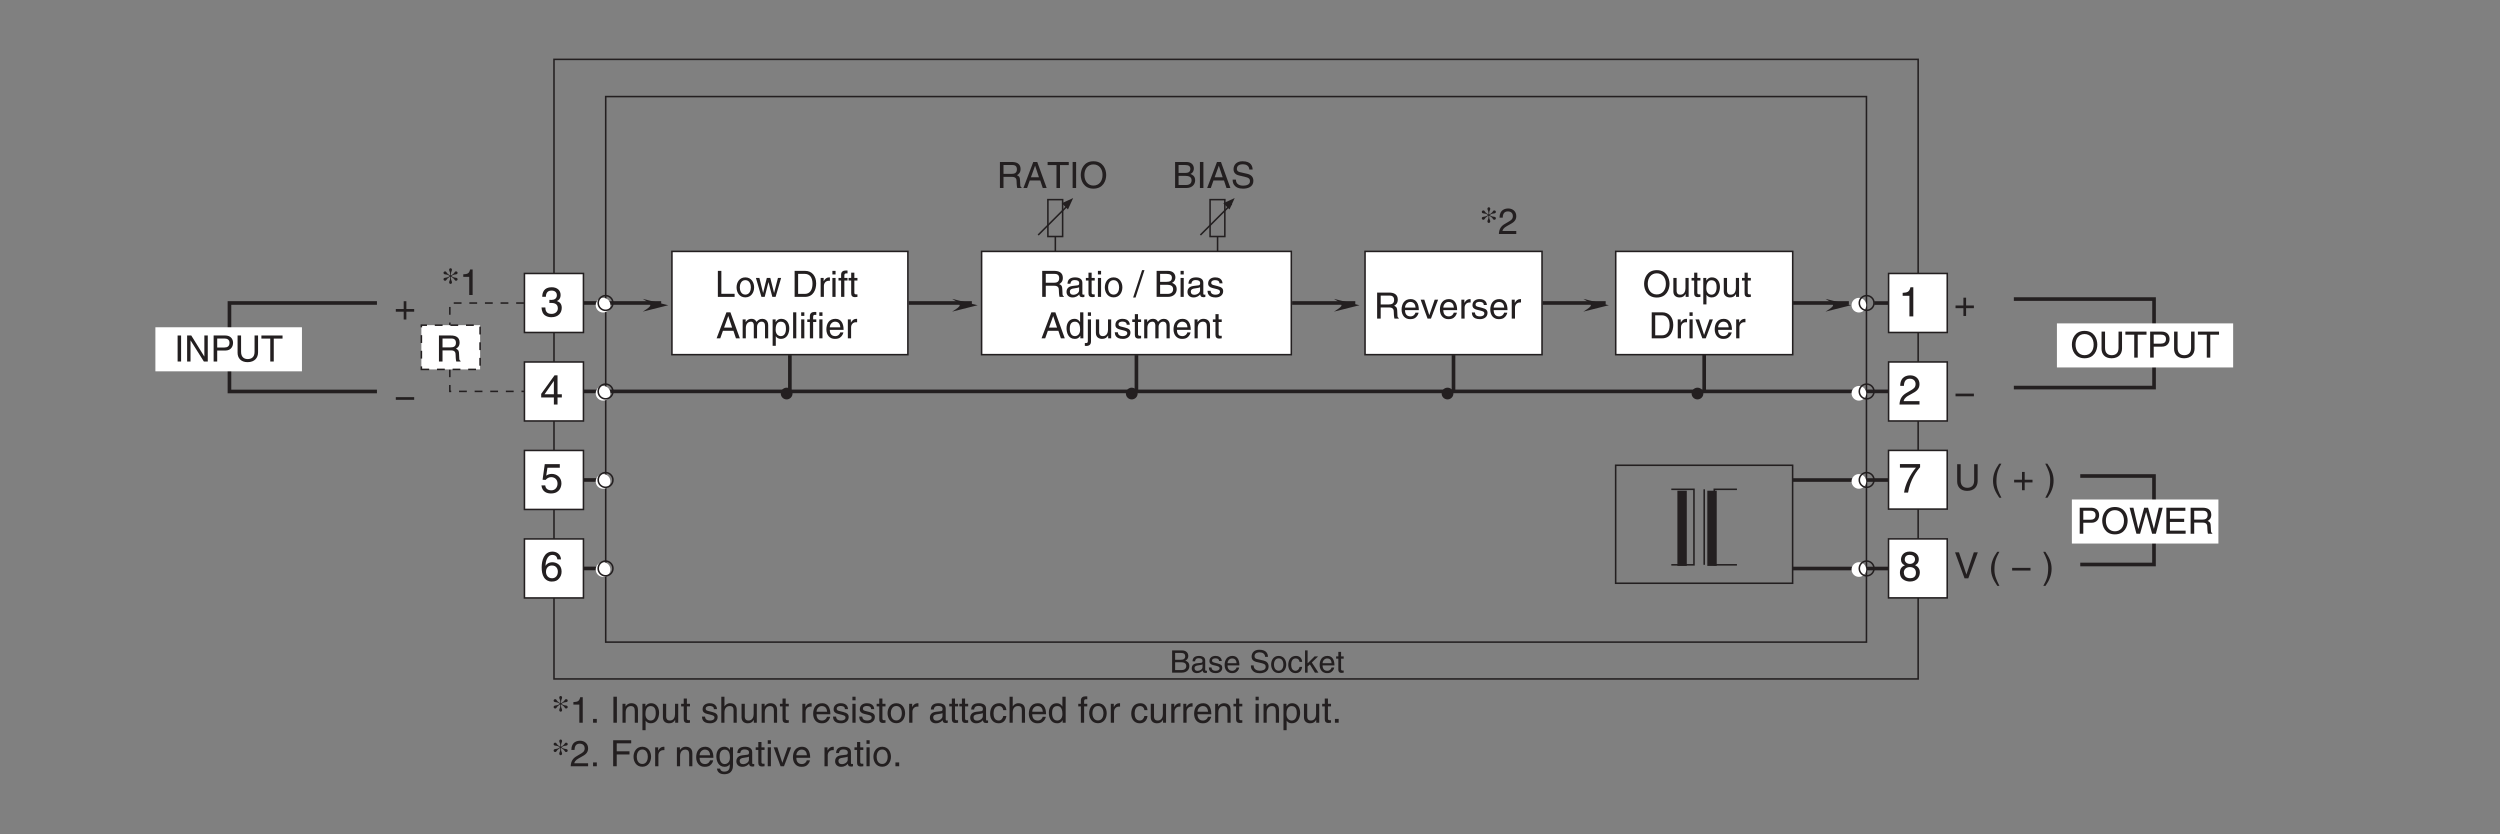 <?xml version="1.0" encoding="UTF-8"?>
<svg xmlns="http://www.w3.org/2000/svg" xmlns:xlink="http://www.w3.org/1999/xlink" width="480.51pt" height="160.33pt" viewBox="0 0 480.51 160.33" version="1.2">
<rect x="0" y="0" width="480.51" height="160.33" fill="#808080" stroke="none"/>
<defs>
<g>
<symbol overflow="visible" id="glyph0-0">
<path style="stroke:none;" d="M 0 0 L 2.984 0 L 2.984 -4.172 L 0 -4.172 Z M 1.5 -2.359 L 0.484 -3.875 L 2.5 -3.875 Z M 1.672 -2.094 L 2.688 -3.609 L 2.688 -0.562 Z M 0.484 -0.297 L 1.5 -1.828 L 2.5 -0.297 Z M 0.297 -3.609 L 1.312 -2.094 L 0.297 -0.562 Z M 0.297 -3.609 "/>
</symbol>
<symbol overflow="visible" id="glyph0-1">
<path style="stroke:none;" d="M 1.016 -3.797 L 2.078 -3.797 C 2.719 -3.797 2.953 -3.562 2.953 -3.156 C 2.953 -2.641 2.625 -2.469 2.062 -2.469 L 1.016 -2.469 Z M 0.438 0 L 2.281 0 C 3.234 0 3.75 -0.578 3.75 -1.266 C 3.75 -2 3.25 -2.203 2.969 -2.312 C 3.438 -2.531 3.547 -2.922 3.547 -3.203 C 3.547 -3.797 3.125 -4.281 2.328 -4.281 L 0.438 -4.281 Z M 1.016 -2 L 2.156 -2 C 2.625 -2 3.156 -1.875 3.156 -1.281 C 3.156 -0.797 2.859 -0.5 2.25 -0.5 L 1.016 -0.5 Z M 1.016 -2 "/>
</symbol>
<symbol overflow="visible" id="glyph0-2">
<path style="stroke:none;" d="M 0.859 -2.172 C 0.891 -2.406 0.969 -2.781 1.562 -2.781 C 2.062 -2.781 2.297 -2.594 2.297 -2.266 C 2.297 -1.953 2.156 -1.906 2.031 -1.891 L 1.156 -1.797 C 0.297 -1.688 0.219 -1.078 0.219 -0.812 C 0.219 -0.281 0.625 0.094 1.188 0.094 C 1.797 0.094 2.125 -0.203 2.328 -0.422 C 2.344 -0.172 2.406 0.062 2.875 0.062 C 3 0.062 3.078 0.031 3.156 0 L 3.156 -0.375 C 3.109 -0.375 3.031 -0.359 2.984 -0.359 C 2.891 -0.359 2.812 -0.406 2.812 -0.547 L 2.812 -2.344 C 2.812 -3.141 1.906 -3.219 1.656 -3.219 C 0.891 -3.219 0.391 -2.922 0.375 -2.172 Z M 2.297 -1.078 C 2.297 -0.656 1.812 -0.344 1.328 -0.344 C 0.938 -0.344 0.766 -0.547 0.766 -0.891 C 0.766 -1.281 1.172 -1.359 1.422 -1.391 C 2.078 -1.484 2.203 -1.531 2.297 -1.594 Z M 2.297 -1.078 "/>
</symbol>
<symbol overflow="visible" id="glyph0-3">
<path style="stroke:none;" d="M 2.672 -2.234 C 2.672 -2.391 2.594 -3.219 1.469 -3.219 C 0.859 -3.219 0.297 -2.906 0.297 -2.219 C 0.297 -1.781 0.578 -1.562 1.016 -1.453 L 1.625 -1.312 C 2.078 -1.188 2.25 -1.109 2.25 -0.859 C 2.25 -0.516 1.906 -0.359 1.531 -0.359 C 0.781 -0.359 0.719 -0.766 0.703 -1 L 0.188 -1 C 0.203 -0.625 0.297 0.094 1.531 0.094 C 2.234 0.094 2.766 -0.297 2.766 -0.938 C 2.766 -1.359 2.547 -1.609 1.891 -1.766 L 1.359 -1.891 C 0.969 -2 0.797 -2.062 0.797 -2.312 C 0.797 -2.703 1.266 -2.75 1.422 -2.75 C 2.078 -2.75 2.156 -2.422 2.156 -2.234 Z M 2.672 -2.234 "/>
</symbol>
<symbol overflow="visible" id="glyph0-4">
<path style="stroke:none;" d="M 2.516 -0.984 C 2.5 -0.75 2.203 -0.359 1.703 -0.359 C 1.109 -0.359 0.797 -0.734 0.797 -1.391 L 3.078 -1.391 C 3.078 -2.5 2.641 -3.219 1.734 -3.219 C 0.703 -3.219 0.234 -2.438 0.234 -1.469 C 0.234 -0.578 0.766 0.094 1.641 0.094 C 2.141 0.094 2.344 -0.031 2.484 -0.125 C 2.875 -0.391 3.016 -0.828 3.031 -0.984 Z M 0.797 -1.812 C 0.797 -2.297 1.188 -2.734 1.672 -2.734 C 2.297 -2.734 2.5 -2.297 2.531 -1.812 Z M 0.797 -1.812 "/>
</symbol>
<symbol overflow="visible" id="glyph0-5">
<path style="stroke:none;" d=""/>
</symbol>
<symbol overflow="visible" id="glyph0-6">
<path style="stroke:none;" d="M 3.578 -3.031 C 3.562 -3.5 3.406 -4.406 1.906 -4.406 C 0.875 -4.406 0.438 -3.75 0.438 -3.078 C 0.438 -2.328 1.062 -2.125 1.344 -2.062 L 2.219 -1.859 C 2.938 -1.688 3.141 -1.547 3.141 -1.109 C 3.141 -0.484 2.438 -0.375 2.016 -0.375 C 1.469 -0.375 0.828 -0.609 0.828 -1.391 L 0.297 -1.391 C 0.297 -0.984 0.359 -0.625 0.734 -0.297 C 0.922 -0.125 1.234 0.109 2.016 0.109 C 2.75 0.109 3.703 -0.172 3.703 -1.188 C 3.703 -1.859 3.281 -2.203 2.734 -2.328 L 1.5 -2.609 C 1.25 -2.672 1 -2.781 1 -3.156 C 1 -3.797 1.609 -3.906 1.969 -3.906 C 2.453 -3.906 3.016 -3.688 3.031 -3.031 Z M 3.578 -3.031 "/>
</symbol>
<symbol overflow="visible" id="glyph0-7">
<path style="stroke:none;" d="M 0.203 -1.562 C 0.203 -0.766 0.656 0.078 1.656 0.078 C 2.656 0.078 3.109 -0.766 3.109 -1.562 C 3.109 -2.375 2.656 -3.219 1.656 -3.219 C 0.656 -3.219 0.203 -2.375 0.203 -1.562 Z M 0.75 -1.562 C 0.75 -1.984 0.906 -2.75 1.656 -2.75 C 2.406 -2.75 2.562 -1.984 2.562 -1.562 C 2.562 -1.141 2.406 -0.375 1.656 -0.375 C 0.906 -0.375 0.75 -1.141 0.75 -1.562 Z M 0.75 -1.562 "/>
</symbol>
<symbol overflow="visible" id="glyph0-8">
<path style="stroke:none;" d="M 2.844 -2.078 C 2.812 -2.609 2.5 -3.219 1.672 -3.219 C 0.641 -3.219 0.172 -2.438 0.172 -1.469 C 0.172 -0.578 0.703 0.094 1.578 0.094 C 2.484 0.094 2.797 -0.609 2.844 -1.109 L 2.344 -1.109 C 2.25 -0.625 1.953 -0.359 1.594 -0.359 C 0.875 -0.359 0.734 -1.031 0.734 -1.562 C 0.734 -2.125 0.953 -2.734 1.594 -2.734 C 2.047 -2.734 2.281 -2.484 2.344 -2.078 Z M 2.844 -2.078 "/>
</symbol>
<symbol overflow="visible" id="glyph0-9">
<path style="stroke:none;" d="M 1.719 -1.953 L 2.922 -3.125 L 2.25 -3.125 L 0.906 -1.797 L 0.906 -4.281 L 0.406 -4.281 L 0.406 0 L 0.906 0 L 0.906 -1.188 L 1.344 -1.578 L 2.312 0 L 2.984 0 Z M 1.719 -1.953 "/>
</symbol>
<symbol overflow="visible" id="glyph0-10">
<path style="stroke:none;" d="M 1.531 -2.688 L 1.531 -3.125 L 1.031 -3.125 L 1.031 -4 L 0.5 -4 L 0.5 -3.125 L 0.078 -3.125 L 0.078 -2.688 L 0.5 -2.688 L 0.5 -0.625 C 0.5 -0.25 0.625 0.047 1.141 0.047 C 1.188 0.047 1.344 0.016 1.531 0 L 1.531 -0.406 L 1.344 -0.406 C 1.234 -0.406 1.031 -0.406 1.031 -0.656 L 1.031 -2.688 Z M 1.531 -2.688 "/>
</symbol>
<symbol overflow="visible" id="glyph1-0">
<path style="stroke:none;" d="M 0 0 L 3.984 0 L 3.984 -5.578 L 0 -5.578 Z M 1.984 -3.141 L 0.641 -5.172 L 3.344 -5.172 Z M 2.234 -2.781 L 3.578 -4.828 L 3.578 -0.75 Z M 0.641 -0.391 L 1.984 -2.438 L 3.344 -0.391 Z M 0.391 -4.828 L 1.75 -2.781 L 0.391 -0.75 Z M 0.391 -4.828 "/>
</symbol>
<symbol overflow="visible" id="glyph1-1">
<path style="stroke:none;" d="M 1.781 -2.578 C 1.891 -2.578 2 -2.594 2.109 -2.594 C 2.578 -2.594 3.406 -2.5 3.406 -1.562 C 3.406 -0.922 2.906 -0.484 2.188 -0.484 C 1.141 -0.484 1.016 -1.188 1 -1.719 L 0.266 -1.719 C 0.312 -1.062 0.484 -0.422 1.109 -0.094 C 1.375 0.047 1.734 0.156 2.141 0.156 C 3.562 0.156 4.156 -0.734 4.156 -1.656 C 4.156 -2.406 3.766 -2.781 3.234 -2.953 L 3.234 -2.969 C 3.531 -3.062 3.938 -3.406 3.938 -4.125 C 3.938 -4.984 3.297 -5.609 2.219 -5.609 C 0.734 -5.609 0.406 -4.594 0.406 -3.766 L 1.094 -3.766 C 1.125 -4.156 1.188 -4.969 2.188 -4.969 C 3.016 -4.969 3.219 -4.422 3.219 -4.094 C 3.219 -3.391 2.688 -3.172 2.156 -3.172 C 2.031 -3.172 1.906 -3.172 1.781 -3.188 Z M 1.781 -2.578 "/>
</symbol>
<symbol overflow="visible" id="glyph1-2">
<path style="stroke:none;" d="M 4.172 -1.359 L 4.172 -1.969 L 3.344 -1.969 L 3.344 -5.609 L 2.766 -5.609 L 0.203 -2.047 L 0.203 -1.359 L 2.641 -1.359 L 2.641 0 L 3.344 0 L 3.344 -1.359 Z M 2.625 -4.516 L 2.641 -4.516 L 2.641 -1.969 L 0.844 -1.969 Z M 2.625 -4.516 "/>
</symbol>
<symbol overflow="visible" id="glyph1-3">
<path style="stroke:none;" d="M 1.406 -4.797 L 3.781 -4.797 L 3.781 -5.484 L 0.891 -5.484 L 0.469 -2.484 L 1.062 -2.453 C 1.328 -2.781 1.703 -2.984 2.109 -2.984 C 2.797 -2.984 3.344 -2.547 3.344 -1.734 C 3.344 -1.031 2.891 -0.453 2.172 -0.453 C 1.531 -0.453 1.047 -0.734 0.984 -1.391 L 0.25 -1.391 C 0.391 -0.141 1.328 0.156 2.062 0.156 C 3.812 0.156 4.094 -1.188 4.094 -1.812 C 4.094 -2.969 3.156 -3.609 2.25 -3.609 C 1.75 -3.609 1.406 -3.438 1.172 -3.266 Z M 1.406 -4.797 "/>
</symbol>
<symbol overflow="visible" id="glyph1-4">
<path style="stroke:none;" d="M 4.016 -4.109 C 3.938 -5.25 3.016 -5.609 2.375 -5.609 C 0.703 -5.609 0.297 -3.828 0.297 -2.609 C 0.297 -1.875 0.391 -1.188 0.734 -0.656 C 1.125 -0.047 1.75 0.156 2.172 0.156 C 2.969 0.156 3.297 -0.062 3.594 -0.391 C 3.969 -0.812 4.125 -1.219 4.125 -1.797 C 4.125 -3.125 3.062 -3.562 2.375 -3.562 C 1.609 -3.562 1.219 -3.188 1.047 -2.891 L 1.031 -2.906 C 1.031 -3.484 1.266 -4.969 2.359 -4.969 C 2.969 -4.969 3.234 -4.609 3.328 -4.109 Z M 1.125 -1.719 C 1.125 -2.375 1.5 -2.938 2.266 -2.938 C 3.141 -2.938 3.406 -2.25 3.406 -1.766 C 3.406 -1 2.969 -0.484 2.297 -0.484 C 1.484 -0.484 1.125 -1.125 1.125 -1.719 Z M 1.125 -1.719 "/>
</symbol>
<symbol overflow="visible" id="glyph1-5">
<path style="stroke:none;" d="M 2.859 -5.609 L 2.312 -5.609 C 2.094 -4.688 1.719 -4.594 0.812 -4.531 L 0.812 -3.969 L 2.109 -3.969 L 2.109 0 L 2.859 0 Z M 2.859 -5.609 "/>
</symbol>
<symbol overflow="visible" id="glyph1-6">
<path style="stroke:none;" d="M 1.047 -3.594 C 1.078 -3.984 1.125 -4.969 2.188 -4.969 C 3 -4.969 3.297 -4.406 3.297 -3.953 C 3.297 -3.234 2.859 -3 2.266 -2.656 L 1.516 -2.219 C 0.766 -1.781 0.25 -1.156 0.203 0 L 4.047 0 L 4.047 -0.656 L 1 -0.656 C 1.031 -0.875 1.188 -1.312 1.953 -1.734 L 2.547 -2.062 C 3.375 -2.5 4.047 -2.922 4.047 -3.922 C 4.047 -4.969 3.266 -5.609 2.281 -5.609 C 1.688 -5.609 0.344 -5.422 0.344 -3.594 Z M 1.047 -3.594 "/>
</symbol>
<symbol overflow="visible" id="glyph1-7">
<path style="stroke:none;" d="M 0.297 -4.797 L 3.375 -4.797 C 2.297 -3.547 1.281 -1.531 1.094 0 L 1.859 0 C 2.266 -2.5 3.609 -4.281 4.172 -4.875 L 4.172 -5.484 L 0.297 -5.484 Z M 0.297 -4.797 "/>
</symbol>
<symbol overflow="visible" id="glyph1-8">
<path style="stroke:none;" d="M 3.922 -4.156 C 3.922 -4.812 3.438 -5.609 2.188 -5.609 C 0.859 -5.609 0.5 -4.641 0.5 -4.062 C 0.5 -3.531 0.766 -3.156 1.25 -2.969 C 0.656 -2.734 0.297 -2.297 0.297 -1.609 C 0.297 -1.344 0.297 -0.734 0.875 -0.281 C 1.328 0.078 1.906 0.156 2.219 0.156 C 3.547 0.156 4.125 -0.719 4.125 -1.625 C 4.125 -2.047 3.953 -2.656 3.203 -2.984 C 3.453 -3.109 3.922 -3.359 3.922 -4.156 Z M 2.203 -2.625 C 2.844 -2.625 3.375 -2.297 3.375 -1.531 C 3.375 -0.656 2.75 -0.484 2.25 -0.484 C 1.281 -0.484 1.047 -1.141 1.047 -1.594 C 1.047 -2.109 1.422 -2.625 2.203 -2.625 Z M 2.203 -3.234 C 1.688 -3.234 1.219 -3.562 1.219 -4.094 C 1.219 -4.453 1.406 -4.969 2.156 -4.969 C 2.969 -4.969 3.203 -4.484 3.203 -4.141 C 3.203 -3.625 2.812 -3.234 2.203 -3.234 Z M 2.203 -3.234 "/>
</symbol>
<symbol overflow="visible" id="glyph2-0">
<path style="stroke:none;" d="M 0 0 L 3.484 0 L 3.484 -4.875 L 0 -4.875 Z M 1.734 -2.75 L 0.562 -4.531 L 2.922 -4.531 Z M 1.953 -2.438 L 3.141 -4.219 L 3.141 -0.656 Z M 0.562 -0.344 L 1.734 -2.125 L 2.922 -0.344 Z M 0.344 -4.219 L 1.531 -2.438 L 0.344 -0.656 Z M 0.344 -4.219 "/>
</symbol>
<symbol overflow="visible" id="glyph2-1">
<path style="stroke:none;" d="M 1.297 -2.141 L 2.922 -2.141 C 3.734 -2.141 3.812 -1.672 3.812 -1.25 C 3.812 -1.062 3.844 -0.312 3.938 0 L 4.766 0 L 4.766 -0.109 C 4.562 -0.234 4.516 -0.328 4.516 -0.609 L 4.469 -1.516 C 4.453 -2.219 4.156 -2.344 3.875 -2.453 C 4.188 -2.641 4.578 -2.922 4.578 -3.656 C 4.578 -4.719 3.75 -5 2.922 -5 L 0.609 -5 L 0.609 0 L 1.297 0 Z M 1.297 -4.422 L 2.969 -4.422 C 3.312 -4.422 3.875 -4.359 3.875 -3.594 C 3.875 -2.844 3.359 -2.719 2.859 -2.719 L 1.297 -2.719 Z M 1.297 -4.422 "/>
</symbol>
<symbol overflow="visible" id="glyph2-2">
<path style="stroke:none;" d="M 2.938 -1.141 C 2.906 -0.875 2.578 -0.422 2 -0.422 C 1.297 -0.422 0.938 -0.859 0.938 -1.625 L 3.594 -1.625 C 3.594 -2.906 3.078 -3.75 2.031 -3.75 C 0.828 -3.75 0.281 -2.844 0.281 -1.719 C 0.281 -0.672 0.891 0.109 1.906 0.109 C 2.5 0.109 2.734 -0.031 2.906 -0.141 C 3.359 -0.453 3.531 -0.969 3.547 -1.141 Z M 0.938 -2.109 C 0.938 -2.672 1.375 -3.203 1.938 -3.203 C 2.688 -3.203 2.922 -2.672 2.969 -2.109 Z M 0.938 -2.109 "/>
</symbol>
<symbol overflow="visible" id="glyph2-3">
<path style="stroke:none;" d="M 1.734 -0.672 L 1.719 -0.672 L 0.766 -3.641 L 0.062 -3.641 L 1.391 0 L 2.047 0 L 3.422 -3.641 L 2.766 -3.641 Z M 1.734 -0.672 "/>
</symbol>
<symbol overflow="visible" id="glyph2-4">
<path style="stroke:none;" d="M 1.156 -2.125 C 1.156 -2.641 1.516 -3.094 2.078 -3.094 L 2.312 -3.094 L 2.312 -3.734 C 2.266 -3.75 2.234 -3.75 2.156 -3.75 C 1.688 -3.75 1.375 -3.469 1.125 -3.031 L 1.109 -3.031 L 1.109 -3.641 L 0.531 -3.641 L 0.531 0 L 1.156 0 Z M 1.156 -2.125 "/>
</symbol>
<symbol overflow="visible" id="glyph2-5">
<path style="stroke:none;" d="M 3.109 -2.609 C 3.109 -2.781 3.031 -3.75 1.719 -3.75 C 1 -3.75 0.344 -3.391 0.344 -2.578 C 0.344 -2.078 0.672 -1.828 1.188 -1.703 L 1.891 -1.531 C 2.422 -1.391 2.625 -1.297 2.625 -1 C 2.625 -0.594 2.219 -0.422 1.781 -0.422 C 0.922 -0.422 0.844 -0.891 0.812 -1.172 L 0.219 -1.172 C 0.25 -0.734 0.344 0.109 1.797 0.109 C 2.609 0.109 3.234 -0.344 3.234 -1.094 C 3.234 -1.594 2.969 -1.875 2.203 -2.062 L 1.594 -2.219 C 1.125 -2.328 0.938 -2.406 0.938 -2.703 C 0.938 -3.156 1.469 -3.219 1.656 -3.219 C 2.438 -3.219 2.516 -2.844 2.516 -2.609 Z M 3.109 -2.609 "/>
</symbol>
<symbol overflow="visible" id="glyph2-6">
<path style="stroke:none;" d="M 1 -2.531 C 1.031 -2.812 1.141 -3.234 1.828 -3.234 C 2.406 -3.234 2.688 -3.031 2.688 -2.641 C 2.688 -2.281 2.516 -2.234 2.375 -2.219 L 1.359 -2.094 C 0.344 -1.969 0.25 -1.25 0.25 -0.953 C 0.25 -0.328 0.719 0.109 1.391 0.109 C 2.109 0.109 2.469 -0.234 2.703 -0.484 C 2.734 -0.203 2.812 0.062 3.359 0.062 C 3.5 0.062 3.594 0.031 3.688 0 L 3.688 -0.453 C 3.625 -0.438 3.547 -0.422 3.484 -0.422 C 3.359 -0.422 3.297 -0.484 3.297 -0.641 L 3.297 -2.734 C 3.297 -3.672 2.234 -3.75 1.938 -3.75 C 1.031 -3.75 0.453 -3.406 0.438 -2.531 Z M 2.672 -1.266 C 2.672 -0.781 2.125 -0.406 1.547 -0.406 C 1.094 -0.406 0.891 -0.641 0.891 -1.031 C 0.891 -1.5 1.359 -1.594 1.672 -1.625 C 2.422 -1.734 2.578 -1.781 2.672 -1.859 Z M 2.672 -1.266 "/>
</symbol>
<symbol overflow="visible" id="glyph2-7">
<path style="stroke:none;" d="M 1.797 -3.141 L 1.797 -3.641 L 1.203 -3.641 L 1.203 -4.656 L 0.594 -4.656 L 0.594 -3.641 L 0.094 -3.641 L 0.094 -3.141 L 0.594 -3.141 L 0.594 -0.734 C 0.594 -0.297 0.719 0.047 1.328 0.047 C 1.391 0.047 1.562 0.016 1.797 0 L 1.797 -0.484 L 1.578 -0.484 C 1.453 -0.484 1.203 -0.484 1.203 -0.766 L 1.203 -3.141 Z M 1.797 -3.141 "/>
</symbol>
<symbol overflow="visible" id="glyph2-8">
<path style="stroke:none;" d="M 1.078 -3.641 L 0.469 -3.641 L 0.469 0 L 1.078 0 Z M 1.078 -4.312 L 1.078 -5 L 0.469 -5 L 0.469 -4.312 Z M 1.078 -4.312 "/>
</symbol>
<symbol overflow="visible" id="glyph2-9">
<path style="stroke:none;" d="M 0.25 -1.828 C 0.25 -0.891 0.781 0.094 1.938 0.094 C 3.094 0.094 3.625 -0.891 3.625 -1.828 C 3.625 -2.766 3.094 -3.75 1.938 -3.75 C 0.781 -3.75 0.25 -2.766 0.25 -1.828 Z M 0.875 -1.828 C 0.875 -2.312 1.062 -3.219 1.938 -3.219 C 2.812 -3.219 3 -2.312 3 -1.828 C 3 -1.344 2.812 -0.438 1.938 -0.438 C 1.062 -0.438 0.875 -1.344 0.875 -1.828 Z M 0.875 -1.828 "/>
</symbol>
<symbol overflow="visible" id="glyph2-10">
<path style="stroke:none;" d=""/>
</symbol>
<symbol overflow="visible" id="glyph2-11">
<path style="stroke:none;" d="M 2.062 -5.141 L 1.594 -5.141 L -0.125 0.125 L 0.344 0.125 Z M 2.062 -5.141 "/>
</symbol>
<symbol overflow="visible" id="glyph2-12">
<path style="stroke:none;" d="M 1.188 -4.422 L 2.422 -4.422 C 3.172 -4.422 3.453 -4.156 3.453 -3.688 C 3.453 -3.078 3.062 -2.891 2.406 -2.891 L 1.188 -2.891 Z M 0.516 0 L 2.672 0 C 3.781 0 4.375 -0.672 4.375 -1.484 C 4.375 -2.328 3.797 -2.562 3.469 -2.703 C 4.016 -2.953 4.125 -3.422 4.125 -3.75 C 4.125 -4.422 3.656 -5 2.719 -5 L 0.516 -5 Z M 1.188 -2.328 L 2.516 -2.328 C 3.078 -2.328 3.688 -2.188 3.688 -1.484 C 3.688 -0.938 3.344 -0.578 2.641 -0.578 L 1.188 -0.578 Z M 1.188 -2.328 "/>
</symbol>
<symbol overflow="visible" id="glyph2-13">
<path style="stroke:none;" d="M 3.328 -1.453 L 3.812 0 L 4.562 0 L 2.75 -5 L 1.984 -5 L 0.094 0 L 0.797 0 L 1.312 -1.453 Z M 1.531 -2.062 L 2.328 -4.266 L 2.344 -4.266 L 3.078 -2.062 Z M 1.531 -2.062 "/>
</symbol>
<symbol overflow="visible" id="glyph2-14">
<path style="stroke:none;" d="M 3.484 -5 L 2.859 -5 L 2.859 -3.172 L 2.844 -3.125 C 2.703 -3.344 2.422 -3.75 1.766 -3.75 C 0.797 -3.75 0.25 -2.953 0.25 -1.938 C 0.25 -1.062 0.609 0.109 1.844 0.109 C 2.203 0.109 2.625 0 2.891 -0.5 L 2.906 -0.5 L 2.906 0 L 3.484 0 Z M 0.875 -1.828 C 0.875 -2.297 0.922 -3.203 1.875 -3.203 C 2.766 -3.203 2.859 -2.25 2.859 -1.656 C 2.859 -0.688 2.25 -0.422 1.859 -0.422 C 1.188 -0.422 0.875 -1.031 0.875 -1.828 Z M 0.875 -1.828 "/>
</symbol>
<symbol overflow="visible" id="glyph2-15">
<path style="stroke:none;" d="M 1.078 -3.641 L 0.469 -3.641 L 0.469 0.469 C 0.469 0.875 0.375 0.906 0.016 0.906 L -0.109 0.906 L -0.109 1.438 C -0.016 1.453 0.062 1.469 0.141 1.469 C 1.047 1.469 1.078 0.844 1.078 0.531 Z M 1.078 -5 L 0.469 -5 L 0.469 -4.312 L 1.078 -4.312 Z M 1.078 -5 "/>
</symbol>
<symbol overflow="visible" id="glyph2-16">
<path style="stroke:none;" d="M 3.406 0 L 3.406 -3.641 L 2.797 -3.641 L 2.797 -1.641 C 2.797 -1.109 2.562 -0.422 1.797 -0.422 C 1.391 -0.422 1.094 -0.625 1.094 -1.219 L 1.094 -3.641 L 0.469 -3.641 L 0.469 -1.031 C 0.469 -0.156 1.125 0.109 1.656 0.109 C 2.25 0.109 2.562 -0.125 2.812 -0.547 L 2.828 -0.531 L 2.828 0 Z M 3.406 0 "/>
</symbol>
<symbol overflow="visible" id="glyph2-17">
<path style="stroke:none;" d="M 0.453 0 L 1.062 0 L 1.062 -1.984 C 1.062 -2.969 1.672 -3.203 2.031 -3.203 C 2.484 -3.203 2.594 -2.828 2.594 -2.516 L 2.594 0 L 3.219 0 L 3.219 -2.219 C 3.219 -2.703 3.547 -3.203 4.062 -3.203 C 4.594 -3.203 4.75 -2.859 4.75 -2.359 L 4.75 0 L 5.359 0 L 5.359 -2.516 C 5.359 -3.547 4.625 -3.75 4.234 -3.75 C 3.672 -3.75 3.422 -3.5 3.109 -3.156 C 3.016 -3.359 2.797 -3.75 2.141 -3.75 C 1.484 -3.75 1.172 -3.328 1.047 -3.125 L 1.031 -3.125 L 1.031 -3.641 L 0.453 -3.641 Z M 0.453 0 "/>
</symbol>
<symbol overflow="visible" id="glyph2-18">
<path style="stroke:none;" d="M 3.422 -2.484 C 3.422 -3.516 2.703 -3.75 2.141 -3.75 C 1.516 -3.75 1.172 -3.328 1.047 -3.125 L 1.031 -3.125 L 1.031 -3.641 L 0.453 -3.641 L 0.453 0 L 1.062 0 L 1.062 -1.984 C 1.062 -2.969 1.672 -3.203 2.031 -3.203 C 2.625 -3.203 2.812 -2.875 2.812 -2.25 L 2.812 0 L 3.422 0 Z M 3.422 -2.484 "/>
</symbol>
<symbol overflow="visible" id="glyph2-19">
<path style="stroke:none;" d="M 1.312 -5 L 0.641 -5 L 0.641 0 L 1.312 0 Z M 1.312 -5 "/>
</symbol>
<symbol overflow="visible" id="glyph2-20">
<path style="stroke:none;" d="M 4.188 -3.547 C 4.156 -4.094 3.984 -5.141 2.234 -5.141 C 1.016 -5.141 0.516 -4.375 0.516 -3.594 C 0.516 -2.719 1.25 -2.484 1.578 -2.406 L 2.594 -2.172 C 3.422 -1.984 3.672 -1.812 3.672 -1.297 C 3.672 -0.578 2.844 -0.453 2.359 -0.453 C 1.719 -0.453 0.969 -0.703 0.969 -1.609 L 0.344 -1.609 C 0.344 -1.156 0.422 -0.734 0.844 -0.344 C 1.078 -0.141 1.438 0.125 2.359 0.125 C 3.219 0.125 4.328 -0.188 4.328 -1.375 C 4.328 -2.172 3.828 -2.562 3.188 -2.719 L 1.75 -3.047 C 1.469 -3.109 1.156 -3.25 1.156 -3.672 C 1.156 -4.438 1.875 -4.562 2.312 -4.562 C 2.875 -4.562 3.516 -4.312 3.547 -3.547 Z M 4.188 -3.547 "/>
</symbol>
<symbol overflow="visible" id="glyph2-21">
<path style="stroke:none;" d="M 0.094 -4.406 L 1.797 -4.406 L 1.797 0 L 2.469 0 L 2.469 -4.406 L 4.156 -4.406 L 4.156 -5 L 0.094 -5 Z M 0.094 -4.406 "/>
</symbol>
<symbol overflow="visible" id="glyph2-22">
<path style="stroke:none;" d="M 4.453 -2.5 C 4.453 -1.328 3.797 -0.469 2.703 -0.469 C 1.625 -0.469 0.969 -1.328 0.969 -2.5 C 0.969 -3.672 1.625 -4.531 2.703 -4.531 C 3.797 -4.531 4.453 -3.672 4.453 -2.5 Z M 5.156 -2.5 C 5.156 -3.578 4.578 -5.141 2.703 -5.141 C 0.844 -5.141 0.266 -3.578 0.266 -2.5 C 0.266 -1.422 0.844 0.125 2.703 0.125 C 4.578 0.125 5.156 -1.422 5.156 -2.5 Z M 5.156 -2.5 "/>
</symbol>
<symbol overflow="visible" id="glyph2-23">
<path style="stroke:none;" d="M 0.922 -3.141 C 0.938 -3.484 0.984 -4.344 1.906 -4.344 C 2.625 -4.344 2.875 -3.859 2.875 -3.469 C 2.875 -2.828 2.5 -2.625 1.984 -2.328 L 1.328 -1.938 C 0.672 -1.562 0.219 -1.016 0.188 0 L 3.531 0 L 3.531 -0.578 L 0.875 -0.578 C 0.906 -0.766 1.047 -1.156 1.719 -1.516 L 2.219 -1.797 C 2.953 -2.188 3.531 -2.562 3.531 -3.438 C 3.531 -4.344 2.844 -4.906 2 -4.906 C 1.469 -4.906 0.312 -4.734 0.312 -3.141 Z M 0.922 -3.141 "/>
</symbol>
<symbol overflow="visible" id="glyph2-24">
<path style="stroke:none;" d="M 1.781 -2.016 L 0.266 -2.016 L 0.266 -1.5 L 1.781 -1.5 L 1.781 0 L 2.297 0 L 2.297 -1.5 L 3.797 -1.5 L 3.797 -2.016 L 2.297 -2.016 L 2.297 -3.516 L 1.781 -3.516 Z M 1.781 -2.016 "/>
</symbol>
<symbol overflow="visible" id="glyph2-25">
<path style="stroke:none;" d="M 3.797 -1.5 L 3.797 -2.016 L 0.266 -2.016 L 0.266 -1.5 Z M 3.797 -1.5 "/>
</symbol>
<symbol overflow="visible" id="glyph2-26">
<path style="stroke:none;" d="M 2.5 -4.906 L 2.016 -4.906 C 1.828 -4.094 1.5 -4.016 0.703 -3.969 L 0.703 -3.484 L 1.844 -3.484 L 1.844 0 L 2.5 0 Z M 2.5 -4.906 "/>
</symbol>
<symbol overflow="visible" id="glyph2-27">
<path style="stroke:none;" d="M 1.328 -0.734 L 0.609 -0.734 L 0.609 0 L 1.328 0 Z M 1.328 -0.734 "/>
</symbol>
<symbol overflow="visible" id="glyph2-28">
<path style="stroke:none;" d="M 0.984 -1.656 C 0.984 -2.25 1.094 -3.203 1.969 -3.203 C 2.922 -3.203 2.969 -2.297 2.969 -1.828 C 2.969 -1.031 2.656 -0.422 1.984 -0.422 C 1.594 -0.422 0.984 -0.688 0.984 -1.656 Z M 0.406 1.438 L 1.016 1.438 L 1.016 -0.391 L 1.031 -0.391 C 1.188 -0.125 1.516 0.109 2 0.109 C 3.234 0.109 3.609 -1.062 3.609 -1.938 C 3.609 -2.953 3.047 -3.75 2.078 -3.75 C 1.422 -3.75 1.141 -3.344 1 -3.125 L 0.984 -3.125 L 0.984 -3.641 L 0.406 -3.641 Z M 0.406 1.438 "/>
</symbol>
<symbol overflow="visible" id="glyph2-29">
<path style="stroke:none;" d="M 3.422 -2.484 C 3.422 -3.516 2.703 -3.75 2.141 -3.75 C 1.562 -3.75 1.25 -3.391 1.078 -3.156 L 1.062 -3.156 L 1.062 -5 L 0.453 -5 L 0.453 0 L 1.062 0 L 1.062 -1.984 C 1.062 -2.906 1.578 -3.203 2.078 -3.203 C 2.672 -3.203 2.812 -2.875 2.812 -2.391 L 2.812 0 L 3.422 0 Z M 3.422 -2.484 "/>
</symbol>
<symbol overflow="visible" id="glyph2-30">
<path style="stroke:none;" d="M 3.328 -2.422 C 3.281 -3.047 2.906 -3.75 1.953 -3.75 C 0.75 -3.75 0.203 -2.844 0.203 -1.719 C 0.203 -0.672 0.812 0.109 1.844 0.109 C 2.906 0.109 3.266 -0.703 3.328 -1.297 L 2.734 -1.297 C 2.625 -0.734 2.266 -0.422 1.859 -0.422 C 1.016 -0.422 0.859 -1.203 0.859 -1.828 C 0.859 -2.469 1.109 -3.203 1.875 -3.203 C 2.391 -3.203 2.656 -2.906 2.734 -2.422 Z M 3.328 -2.422 "/>
</symbol>
<symbol overflow="visible" id="glyph2-31">
<path style="stroke:none;" d="M 1.828 -3.141 L 1.828 -3.641 L 1.219 -3.641 L 1.219 -4.094 C 1.219 -4.391 1.312 -4.516 1.578 -4.516 C 1.656 -4.516 1.75 -4.516 1.828 -4.516 L 1.828 -5.062 C 1.734 -5.062 1.641 -5.078 1.547 -5.078 C 0.953 -5.078 0.594 -4.828 0.594 -4.266 L 0.594 -3.641 L 0.094 -3.641 L 0.094 -3.141 L 0.594 -3.141 L 0.594 0 L 1.219 0 L 1.219 -3.141 Z M 1.828 -3.141 "/>
</symbol>
<symbol overflow="visible" id="glyph2-32">
<path style="stroke:none;" d="M 1.281 -2.266 L 3.734 -2.266 L 3.734 -2.875 L 1.281 -2.875 L 1.281 -4.406 L 4.062 -4.406 L 4.062 -5 L 0.594 -5 L 0.594 0 L 1.281 0 Z M 1.281 -2.266 "/>
</symbol>
<symbol overflow="visible" id="glyph2-33">
<path style="stroke:none;" d="M 0.906 -1.828 C 0.906 -2.297 0.969 -3.203 1.906 -3.203 C 2.797 -3.203 2.891 -2.25 2.891 -1.656 C 2.891 -0.688 2.281 -0.422 1.891 -0.422 C 1.219 -0.422 0.906 -1.031 0.906 -1.828 Z M 3.484 -3.641 L 2.906 -3.641 L 2.906 -3.125 L 2.891 -3.125 C 2.734 -3.344 2.453 -3.75 1.797 -3.75 C 0.828 -3.75 0.281 -2.953 0.281 -1.938 C 0.281 -1.062 0.641 0.109 1.875 0.109 C 2.375 0.109 2.688 -0.125 2.844 -0.391 L 2.844 -0.406 L 2.859 -0.406 L 2.859 -0.266 C 2.859 0.172 2.891 1.031 1.828 1.031 C 1.672 1.031 1.109 1.031 1 0.453 L 0.391 0.453 C 0.516 1.422 1.359 1.531 1.781 1.531 C 3.469 1.531 3.484 0.219 3.484 -0.297 Z M 3.484 -3.641 "/>
</symbol>
<symbol overflow="visible" id="glyph2-34">
<path style="stroke:none;" d="M 3.844 -0.969 L 3.828 -0.969 L 1.328 -5 L 0.531 -5 L 0.531 0 L 1.188 0 L 1.188 -4.047 L 1.203 -4.047 L 3.75 0 L 4.5 0 L 4.5 -5 L 3.844 -5 Z M 3.844 -0.969 "/>
</symbol>
<symbol overflow="visible" id="glyph2-35">
<path style="stroke:none;" d="M 1.281 -4.422 L 2.641 -4.422 C 3.203 -4.422 3.641 -4.219 3.641 -3.594 C 3.641 -2.906 3.219 -2.688 2.625 -2.688 L 1.281 -2.688 Z M 1.281 -2.109 L 2.844 -2.109 C 3.938 -2.109 4.328 -2.906 4.328 -3.594 C 4.328 -4.406 3.781 -5 2.844 -5 L 0.594 -5 L 0.594 0 L 1.281 0 Z M 1.281 -2.109 "/>
</symbol>
<symbol overflow="visible" id="glyph2-36">
<path style="stroke:none;" d="M 3.812 -5 L 3.812 -1.844 C 3.812 -0.75 3.109 -0.469 2.5 -0.469 C 1.891 -0.469 1.219 -0.766 1.219 -1.859 L 1.219 -5 L 0.547 -5 L 0.547 -1.672 C 0.547 -0.734 1.125 0.125 2.469 0.125 C 3.844 0.125 4.484 -0.734 4.484 -1.75 L 4.484 -5 Z M 3.812 -5 "/>
</symbol>
<symbol overflow="visible" id="glyph2-37">
<path style="stroke:none;" d="M 1.203 -5 L 0.531 -5 L 0.531 0 L 3.75 0 L 3.75 -0.594 L 1.203 -0.594 Z M 1.203 -5 "/>
</symbol>
<symbol overflow="visible" id="glyph2-38">
<path style="stroke:none;" d="M 2.5 -2.828 L 2.516 -2.828 L 3.25 0 L 3.875 0 L 4.938 -3.641 L 4.328 -3.641 L 3.594 -0.781 L 3.578 -0.781 L 2.859 -3.641 L 2.188 -3.641 L 1.484 -0.781 L 1.469 -0.781 L 0.766 -3.641 L 0.094 -3.641 L 1.156 0 L 1.781 0 Z M 2.5 -2.828 "/>
</symbol>
<symbol overflow="visible" id="glyph2-39">
<path style="stroke:none;" d="M 0.562 0 L 2.562 0 C 4.203 0 4.703 -1.453 4.703 -2.578 C 4.703 -4.016 3.891 -5 2.594 -5 L 0.562 -5 Z M 1.234 -4.422 L 2.5 -4.422 C 3.422 -4.422 4 -3.797 4 -2.531 C 4 -1.266 3.422 -0.578 2.547 -0.578 L 1.234 -0.578 Z M 1.234 -4.422 "/>
</symbol>
<symbol overflow="visible" id="glyph2-40">
<path style="stroke:none;" d="M 1.078 -5 L 0.469 -5 L 0.469 0 L 1.078 0 Z M 1.078 -5 "/>
</symbol>
<symbol overflow="visible" id="glyph2-41">
<path style="stroke:none;" d="M 1.656 -5.109 C 0.906 -4.031 0.469 -3.047 0.469 -1.812 C 0.469 -0.516 0.953 0.359 1.672 1.438 L 2.078 1.438 C 1.531 0.344 1.125 -0.5 1.125 -1.656 C 1.125 -3.328 1.484 -4 2.078 -5.109 Z M 1.656 -5.109 "/>
</symbol>
<symbol overflow="visible" id="glyph2-42">
<path style="stroke:none;" d="M 0.672 1.438 C 1.422 0.375 1.844 -0.625 1.844 -1.844 C 1.844 -3.156 1.375 -4.016 0.641 -5.109 L 0.234 -5.109 C 0.797 -4.016 1.188 -3.156 1.188 -2.016 C 1.188 -0.344 0.844 0.328 0.25 1.438 Z M 0.672 1.438 "/>
</symbol>
<symbol overflow="visible" id="glyph2-43">
<path style="stroke:none;" d="M 2.328 -0.734 L 0.891 -5 L 0.141 -5 L 1.969 0 L 2.688 0 L 4.516 -5 L 3.75 -5 Z M 2.328 -0.734 "/>
</symbol>
<symbol overflow="visible" id="glyph2-44">
<path style="stroke:none;" d="M 3.281 -4.141 L 3.297 -4.141 L 4.438 0 L 5.156 0 L 6.469 -5 L 5.719 -5 L 4.781 -0.938 L 3.656 -5 L 2.906 -5 L 1.797 -0.938 L 1.781 -0.938 L 0.844 -5 L 0.109 -5 L 1.422 0 L 2.125 0 Z M 3.281 -4.141 "/>
</symbol>
<symbol overflow="visible" id="glyph2-45">
<path style="stroke:none;" d="M 4.297 -0.594 L 1.281 -0.594 L 1.281 -2.266 L 4.016 -2.266 L 4.016 -2.875 L 1.281 -2.875 L 1.281 -4.406 L 4.25 -4.406 L 4.25 -5 L 0.594 -5 L 0.594 0 L 4.297 0 Z M 4.297 -0.594 "/>
</symbol>
<symbol overflow="visible" id="glyph3-0">
<path style="stroke:none;" d="M 0 0 L 3.484 0 L 3.484 -4.875 L 0 -4.875 Z M 1.734 -2.75 L 0.562 -4.531 L 2.922 -4.531 Z M 1.953 -2.438 L 3.141 -4.219 L 3.141 -0.656 Z M 0.562 -0.344 L 1.734 -2.125 L 2.922 -0.344 Z M 0.344 -4.219 L 1.531 -2.438 L 0.344 -0.656 Z M 0.344 -4.219 "/>
</symbol>
<symbol overflow="visible" id="glyph3-1">
<path style="stroke:none;" d="M 1.344 -3.484 C 0.891 -3.219 0.391 -3.438 0.391 -3 C 0.391 -2.875 0.5 -2.734 0.688 -2.734 C 1 -2.734 0.891 -3.031 1.422 -3.375 L 1.609 -3.5 L 1.672 -3.484 L 1.672 -3.297 C 1.672 -2.812 1.469 -2.672 1.469 -2.422 C 1.469 -2.266 1.578 -2.125 1.734 -2.125 C 1.906 -2.125 2.016 -2.266 2.016 -2.422 C 2.016 -2.672 1.812 -2.812 1.812 -3.297 L 1.812 -3.484 L 1.875 -3.5 L 2.062 -3.375 C 2.594 -3.031 2.484 -2.734 2.797 -2.734 C 2.984 -2.734 3.094 -2.875 3.094 -3 C 3.094 -3.438 2.594 -3.219 2.141 -3.484 L 1.938 -3.594 L 1.938 -3.672 L 2.141 -3.797 C 2.594 -4.047 3.094 -3.828 3.094 -4.266 C 3.094 -4.391 2.984 -4.531 2.797 -4.531 C 2.484 -4.531 2.594 -4.234 2.062 -3.891 L 1.875 -3.781 L 1.812 -3.797 L 1.812 -3.984 C 1.812 -4.453 2.016 -4.594 2.016 -4.844 C 2.016 -5 1.906 -5.141 1.734 -5.141 C 1.578 -5.141 1.469 -5 1.469 -4.844 C 1.469 -4.594 1.672 -4.453 1.672 -3.984 L 1.672 -3.797 L 1.609 -3.781 L 1.422 -3.891 C 0.891 -4.234 1 -4.531 0.688 -4.531 C 0.5 -4.531 0.391 -4.391 0.391 -4.266 C 0.391 -3.828 0.891 -4.047 1.344 -3.797 L 1.547 -3.672 L 1.547 -3.594 Z M 1.344 -3.484 "/>
</symbol>
</g>
</defs>
<g id="surface1">
<path style="fill:none;stroke-width:3;stroke-linecap:butt;stroke-linejoin:miter;stroke:rgb(13.73%,12.16%,12.549%);stroke-opacity:1;stroke-miterlimit:4;" d="M 1156.63 362.472 L 3579.839 362.472 L 3579.839 1411.015 L 1156.63 1411.015 Z M 1156.63 362.472 " transform="matrix(0.1,0,0,-0.1,0.756,159.663)"/>
<path style="fill:none;stroke-width:3;stroke-linecap:butt;stroke-linejoin:miter;stroke:rgb(13.73%,12.16%,12.549%);stroke-opacity:1;stroke-miterlimit:4;" d="M 1057.232 291.67 L 3679.198 291.67 L 3679.198 1482.524 L 1057.232 1482.524 Z M 1057.232 291.67 " transform="matrix(0.1,0,0,-0.1,0.756,159.663)"/>
<path style="fill:none;stroke-width:7;stroke-linecap:butt;stroke-linejoin:miter;stroke:rgb(13.73%,12.16%,12.549%);stroke-opacity:1;stroke-miterlimit:4;" d="M 3437.96 674.003 L 3622.321 674.003 " transform="matrix(0.1,0,0,-0.1,0.756,159.663)"/>
<path style="fill:none;stroke-width:7;stroke-linecap:butt;stroke-linejoin:miter;stroke:rgb(13.73%,12.16%,12.549%);stroke-opacity:1;stroke-miterlimit:4;" d="M 3437.96 503.92 L 3622.321 503.92 " transform="matrix(0.1,0,0,-0.1,0.756,159.663)"/>
<path style="fill:none;stroke-width:7;stroke-linecap:butt;stroke-linejoin:miter;stroke:rgb(13.73%,12.16%,12.549%);stroke-opacity:1;stroke-miterlimit:4;" d="M 1263.245 1014.286 L 1114.345 1014.286 " transform="matrix(0.1,0,0,-0.1,0.756,159.663)"/>
<path style=" stroke:none;fill-rule:nonzero;fill:rgb(100%,100%,100%);fill-opacity:1;" d="M 115.91 60.066 C 116.688 60.066 117.32 59.438 117.32 58.656 C 117.32 57.875 116.688 57.246 115.91 57.246 C 115.133 57.246 114.5 57.875 114.5 58.656 C 114.5 59.438 115.133 60.066 115.91 60.066 "/>
<path style="fill:none;stroke-width:3;stroke-linecap:butt;stroke-linejoin:miter;stroke:rgb(13.73%,12.16%,12.549%);stroke-opacity:1;stroke-miterlimit:4;" d="M 1156.355 1000.126 C 1164.161 1000.126 1170.516 1006.441 1170.516 1014.286 C 1170.516 1022.131 1164.161 1028.447 1156.355 1028.447 C 1148.549 1028.447 1142.195 1022.131 1142.195 1014.286 C 1142.195 1006.441 1148.549 1000.126 1156.355 1000.126 Z M 1156.355 1000.126 " transform="matrix(0.1,0,0,-0.1,0.756,159.663)"/>
<path style=" stroke:none;fill-rule:nonzero;fill:rgb(100%,100%,100%);fill-opacity:1;" d="M 357.289 60.066 C 358.07 60.066 358.699 59.438 358.699 58.656 C 358.699 57.875 358.07 57.246 357.289 57.246 C 356.512 57.246 355.879 57.875 355.879 58.656 C 355.879 59.438 356.512 60.066 357.289 60.066 "/>
<path style="fill:none;stroke-width:3;stroke-linecap:butt;stroke-linejoin:miter;stroke:rgb(13.73%,12.16%,12.549%);stroke-opacity:1;stroke-miterlimit:4;" d="M 3580.231 1000.126 C 3588.076 1000.126 3594.392 1006.441 3594.392 1014.286 C 3594.392 1022.131 3588.076 1028.447 3580.231 1028.447 C 3572.425 1028.447 3566.071 1022.131 3566.071 1014.286 C 3566.071 1006.441 3572.425 1000.126 3580.231 1000.126 Z M 3580.231 1000.126 " transform="matrix(0.1,0,0,-0.1,0.756,159.663)"/>
<path style=" stroke:none;fill-rule:nonzero;fill:rgb(13.73%,12.16%,12.549%);fill-opacity:1;" d="M 123.535 57.441 L 128.445 58.668 L 123.535 59.898 C 125.504 58.668 125.449 58.613 123.535 57.441 "/>
<path style="fill:none;stroke-width:7;stroke-linecap:butt;stroke-linejoin:miter;stroke:rgb(13.73%,12.16%,12.549%);stroke-opacity:1;stroke-miterlimit:4;" d="M 1860.379 1014.286 L 1738.975 1014.286 " transform="matrix(0.1,0,0,-0.1,0.756,159.663)"/>
<path style=" stroke:none;fill-rule:nonzero;fill:rgb(13.73%,12.16%,12.549%);fill-opacity:1;" d="M 183 57.441 L 187.91 58.668 L 183 59.898 C 184.969 58.668 184.914 58.613 183 57.441 "/>
<path style="fill:none;stroke-width:7;stroke-linecap:butt;stroke-linejoin:miter;stroke:rgb(13.73%,12.16%,12.549%);stroke-opacity:1;stroke-miterlimit:4;" d="M 2597.352 1014.286 L 2475.948 1014.286 " transform="matrix(0.1,0,0,-0.1,0.756,159.663)"/>
<path style=" stroke:none;fill-rule:nonzero;fill:rgb(13.73%,12.16%,12.549%);fill-opacity:1;" d="M 256.387 57.441 L 261.301 58.668 L 256.387 59.898 C 258.355 58.668 258.305 58.613 256.387 57.441 "/>
<path style="fill:none;stroke-width:7;stroke-linecap:butt;stroke-linejoin:miter;stroke:rgb(13.73%,12.16%,12.549%);stroke-opacity:1;stroke-miterlimit:4;" d="M 3078.613 1014.286 L 2957.209 1014.286 " transform="matrix(0.1,0,0,-0.1,0.756,159.663)"/>
<path style=" stroke:none;fill-rule:nonzero;fill:rgb(13.73%,12.16%,12.549%);fill-opacity:1;" d="M 304.316 57.441 L 309.23 58.668 L 304.316 59.898 C 306.285 58.668 306.23 58.613 304.316 57.441 "/>
<path style="fill:none;stroke-width:7;stroke-linecap:butt;stroke-linejoin:miter;stroke:rgb(13.73%,12.16%,12.549%);stroke-opacity:1;stroke-miterlimit:4;" d="M 3546.026 1014.286 L 3437.136 1014.286 " transform="matrix(0.1,0,0,-0.1,0.756,159.663)"/>
<path style=" stroke:none;fill-rule:nonzero;fill:rgb(13.73%,12.16%,12.549%);fill-opacity:1;" d="M 350.863 57.441 L 355.773 58.668 L 350.863 59.898 C 352.832 58.668 352.777 58.613 350.863 57.441 "/>
<path style="fill:none;stroke-width:7;stroke-linecap:butt;stroke-linejoin:miter;stroke:rgb(13.73%,12.16%,12.549%);stroke-opacity:1;stroke-miterlimit:4;" d="M 3594.823 1014.169 L 3622.321 1014.169 " transform="matrix(0.1,0,0,-0.1,0.756,159.663)"/>
<path style="fill:none;stroke-width:7;stroke-linecap:butt;stroke-linejoin:miter;stroke:rgb(13.73%,12.16%,12.549%);stroke-opacity:1;stroke-miterlimit:4;" d="M 1113.913 844.36 L 3622.242 844.36 " transform="matrix(0.1,0,0,-0.1,0.756,159.663)"/>
<path style="fill:none;stroke-width:7;stroke-linecap:butt;stroke-linejoin:miter;stroke:rgb(13.73%,12.16%,12.549%);stroke-opacity:1;stroke-miterlimit:4;" d="M 3267.955 914.771 L 3267.955 844.36 " transform="matrix(0.1,0,0,-0.1,0.756,159.663)"/>
<path style="fill:none;stroke-width:7;stroke-linecap:butt;stroke-linejoin:miter;stroke:rgb(13.73%,12.16%,12.549%);stroke-opacity:1;stroke-miterlimit:4;" d="M 1510.603 914.143 L 1510.603 844.36 " transform="matrix(0.1,0,0,-0.1,0.756,159.663)"/>
<path style=" stroke:none;fill-rule:nonzero;fill:rgb(13.73%,12.16%,12.549%);fill-opacity:1;" d="M 151.195 76.77 C 151.82 76.77 152.328 76.262 152.328 75.641 C 152.328 75.016 151.82 74.512 151.195 74.512 C 150.574 74.512 150.066 75.016 150.066 75.641 C 150.066 76.262 150.574 76.77 151.195 76.77 "/>
<path style=" stroke:none;fill-rule:nonzero;fill:rgb(13.73%,12.16%,12.549%);fill-opacity:1;" d="M 326.262 76.77 C 326.887 76.77 327.391 76.262 327.391 75.641 C 327.391 75.016 326.887 74.512 326.262 74.512 C 325.637 74.512 325.133 75.016 325.133 75.641 C 325.133 76.262 325.637 76.77 326.262 76.77 "/>
<path style=" stroke:none;fill-rule:nonzero;fill:rgb(100%,100%,100%);fill-opacity:1;" d="M 115.91 77.004 C 116.688 77.004 117.32 76.371 117.32 75.594 C 117.32 74.812 116.688 74.18 115.91 74.18 C 115.133 74.18 114.5 74.812 114.5 75.594 C 114.5 76.371 115.133 77.004 115.91 77.004 "/>
<path style="fill:none;stroke-width:3;stroke-linecap:butt;stroke-linejoin:miter;stroke:rgb(13.73%,12.16%,12.549%);stroke-opacity:1;stroke-miterlimit:4;" d="M 1156.355 830.043 C 1164.161 830.043 1170.516 836.398 1170.516 844.204 C 1170.516 852.049 1164.161 858.403 1156.355 858.403 C 1148.549 858.403 1142.195 852.049 1142.195 844.204 C 1142.195 836.398 1148.549 830.043 1156.355 830.043 Z M 1156.355 830.043 " transform="matrix(0.1,0,0,-0.1,0.756,159.663)"/>
<path style=" stroke:none;fill-rule:nonzero;fill:rgb(100%,100%,100%);fill-opacity:1;" d="M 357.289 77.004 C 358.07 77.004 358.699 76.371 358.699 75.594 C 358.699 74.812 358.07 74.18 357.289 74.18 C 356.512 74.18 355.879 74.812 355.879 75.594 C 355.879 76.371 356.512 77.004 357.289 77.004 "/>
<path style="fill:none;stroke-width:3;stroke-linecap:butt;stroke-linejoin:miter;stroke:rgb(13.73%,12.16%,12.549%);stroke-opacity:1;stroke-miterlimit:4;" d="M 3580.231 830.043 C 3588.076 830.043 3594.392 836.398 3594.392 844.204 C 3594.392 852.049 3588.076 858.403 3580.231 858.403 C 3572.425 858.403 3566.071 852.049 3566.071 844.204 C 3566.071 836.398 3572.425 830.043 3580.231 830.043 Z M 3580.231 830.043 " transform="matrix(0.1,0,0,-0.1,0.756,159.663)"/>
<path style="fill:none;stroke-width:7;stroke-linecap:butt;stroke-linejoin:miter;stroke:rgb(13.73%,12.16%,12.549%);stroke-opacity:1;stroke-miterlimit:4;" d="M 1142.195 674.121 L 1114.345 674.121 " transform="matrix(0.1,0,0,-0.1,0.756,159.663)"/>
<path style=" stroke:none;fill-rule:nonzero;fill:rgb(100%,100%,100%);fill-opacity:1;" d="M 115.91 93.941 C 116.688 93.941 117.32 93.309 117.32 92.531 C 117.32 91.75 116.688 91.117 115.91 91.117 C 115.133 91.117 114.5 91.75 114.5 92.531 C 114.5 93.309 115.133 93.941 115.91 93.941 "/>
<path style="fill:none;stroke-width:3;stroke-linecap:butt;stroke-linejoin:miter;stroke:rgb(13.73%,12.16%,12.549%);stroke-opacity:1;stroke-miterlimit:4;" d="M 1156.355 659.96 C 1164.161 659.96 1170.516 666.315 1170.516 674.121 C 1170.516 681.966 1164.161 688.32 1156.355 688.32 C 1148.549 688.32 1142.195 681.966 1142.195 674.121 C 1142.195 666.315 1148.549 659.96 1156.355 659.96 Z M 1156.355 659.96 " transform="matrix(0.1,0,0,-0.1,0.756,159.663)"/>
<path style=" stroke:none;fill-rule:nonzero;fill:rgb(100%,100%,100%);fill-opacity:1;" d="M 357.289 93.941 C 358.07 93.941 358.699 93.309 358.699 92.531 C 358.699 91.75 358.07 91.117 357.289 91.117 C 356.512 91.117 355.879 91.75 355.879 92.531 C 355.879 93.309 356.512 93.941 357.289 93.941 "/>
<path style="fill:none;stroke-width:3;stroke-linecap:butt;stroke-linejoin:miter;stroke:rgb(13.73%,12.16%,12.549%);stroke-opacity:1;stroke-miterlimit:4;" d="M 3580.231 659.96 C 3588.076 659.96 3594.392 666.315 3594.392 674.121 C 3594.392 681.966 3588.076 688.32 3580.231 688.32 C 3572.425 688.32 3566.071 681.966 3566.071 674.121 C 3566.071 666.315 3572.425 659.96 3580.231 659.96 Z M 3580.231 659.96 " transform="matrix(0.1,0,0,-0.1,0.756,159.663)"/>
<path style="fill:none;stroke-width:7;stroke-linecap:butt;stroke-linejoin:miter;stroke:rgb(13.73%,12.16%,12.549%);stroke-opacity:1;stroke-miterlimit:4;" d="M 1142.195 504.038 L 1114.345 504.038 " transform="matrix(0.1,0,0,-0.1,0.756,159.663)"/>
<path style=" stroke:none;fill-rule:nonzero;fill:rgb(100%,100%,100%);fill-opacity:1;" d="M 115.91 110.879 C 116.688 110.879 117.32 110.246 117.32 109.469 C 117.32 108.688 116.688 108.055 115.91 108.055 C 115.133 108.055 114.5 108.688 114.5 109.469 C 114.5 110.246 115.133 110.879 115.91 110.879 "/>
<path style="fill:none;stroke-width:3;stroke-linecap:butt;stroke-linejoin:miter;stroke:rgb(13.73%,12.16%,12.549%);stroke-opacity:1;stroke-miterlimit:4;" d="M 1156.355 489.877 C 1164.161 489.877 1170.516 496.232 1170.516 504.038 C 1170.516 511.883 1164.161 518.238 1156.355 518.238 C 1148.549 518.238 1142.195 511.883 1142.195 504.038 C 1142.195 496.232 1148.549 489.877 1156.355 489.877 Z M 1156.355 489.877 " transform="matrix(0.1,0,0,-0.1,0.756,159.663)"/>
<path style=" stroke:none;fill-rule:nonzero;fill:rgb(100%,100%,100%);fill-opacity:1;" d="M 357.289 110.879 C 358.07 110.879 358.699 110.246 358.699 109.469 C 358.699 108.688 358.07 108.055 357.289 108.055 C 356.512 108.055 355.879 108.688 355.879 109.469 C 355.879 110.246 356.512 110.879 357.289 110.879 "/>
<path style="fill:none;stroke-width:3;stroke-linecap:butt;stroke-linejoin:miter;stroke:rgb(13.73%,12.16%,12.549%);stroke-opacity:1;stroke-miterlimit:4;" d="M 3580.231 489.877 C 3588.076 489.877 3594.392 496.232 3594.392 504.038 C 3594.392 511.883 3588.076 518.238 3580.231 518.238 C 3572.425 518.238 3566.071 511.883 3566.071 504.038 C 3566.071 496.232 3572.425 489.877 3580.231 489.877 Z M 3580.231 489.877 " transform="matrix(0.1,0,0,-0.1,0.756,159.663)"/>
<g style="fill:rgb(13.73%,12.16%,12.549%);fill-opacity:1;">
  <use xlink:href="#glyph0-1" x="224.848" y="129.287"/>
  <use xlink:href="#glyph0-2" x="228.834" y="129.287"/>
  <use xlink:href="#glyph0-3" x="232.156" y="129.287"/>
  <use xlink:href="#glyph0-4" x="235.143" y="129.287"/>
  <use xlink:href="#glyph0-5" x="238.465" y="129.287"/>
  <use xlink:href="#glyph0-6" x="240.127" y="129.287"/>
  <use xlink:href="#glyph0-7" x="244.112" y="129.287"/>
  <use xlink:href="#glyph0-8" x="247.434" y="129.287"/>
  <use xlink:href="#glyph0-9" x="250.422" y="129.287"/>
  <use xlink:href="#glyph0-4" x="253.409" y="129.287"/>
  <use xlink:href="#glyph0-10" x="256.731" y="129.287"/>
</g>
<path style="fill-rule:nonzero;fill:rgb(100%,100%,100%);fill-opacity:1;stroke-width:3;stroke-linecap:butt;stroke-linejoin:miter;stroke:rgb(13.73%,12.16%,12.549%);stroke-opacity:1;stroke-miterlimit:4;" d="M 1000.433 957.605 L 1113.835 957.605 L 1113.835 1071.007 L 1000.433 1071.007 Z M 1000.433 957.605 " transform="matrix(0.1,0,0,-0.1,0.756,159.663)"/>
<g style="fill:rgb(13.73%,12.16%,12.549%);fill-opacity:1;">
  <use xlink:href="#glyph1-1" x="103.815" y="60.817"/>
</g>
<path style="fill:none;stroke-width:7;stroke-linecap:butt;stroke-linejoin:miter;stroke:rgb(13.73%,12.16%,12.549%);stroke-opacity:1;stroke-miterlimit:4;" d="M 2786.146 914.143 L 2786.146 844.36 " transform="matrix(0.1,0,0,-0.1,0.756,159.663)"/>
<path style=" stroke:none;fill-rule:nonzero;fill:rgb(13.73%,12.16%,12.549%);fill-opacity:1;" d="M 278.219 76.77 C 278.844 76.77 279.348 76.262 279.348 75.641 C 279.348 75.016 278.844 74.512 278.219 74.512 C 277.598 74.512 277.09 75.016 277.09 75.641 C 277.09 76.262 277.598 76.77 278.219 76.77 "/>
<path style="fill-rule:nonzero;fill:rgb(100%,100%,100%);fill-opacity:1;stroke-width:3;stroke-linecap:butt;stroke-linejoin:miter;stroke:rgb(13.73%,12.16%,12.549%);stroke-opacity:1;stroke-miterlimit:4;" d="M 2616.102 914.967 L 2956.268 914.967 L 2956.268 1113.41 L 2616.102 1113.41 Z M 2616.102 914.967 " transform="matrix(0.1,0,0,-0.1,0.756,159.663)"/>
<g style="fill:rgb(13.73%,12.16%,12.549%);fill-opacity:1;">
  <use xlink:href="#glyph2-1" x="264.079" y="61.235"/>
  <use xlink:href="#glyph2-2" x="269.112" y="61.235"/>
  <use xlink:href="#glyph2-3" x="272.988" y="61.235"/>
  <use xlink:href="#glyph2-2" x="276.474" y="61.235"/>
  <use xlink:href="#glyph2-4" x="280.349" y="61.235"/>
  <use xlink:href="#glyph2-5" x="282.671" y="61.235"/>
  <use xlink:href="#glyph2-2" x="286.156" y="61.235"/>
  <use xlink:href="#glyph2-4" x="290.032" y="61.235"/>
</g>
<path style="fill:none;stroke-width:7;stroke-linecap:butt;stroke-linejoin:miter;stroke:rgb(13.73%,12.16%,12.549%);stroke-opacity:1;stroke-miterlimit:4;" d="M 2176.695 914.143 L 2176.695 844.36 " transform="matrix(0.1,0,0,-0.1,0.756,159.663)"/>
<path style=" stroke:none;fill-rule:nonzero;fill:rgb(13.73%,12.16%,12.549%);fill-opacity:1;" d="M 217.527 76.77 C 218.152 76.77 218.66 76.262 218.66 75.641 C 218.66 75.016 218.152 74.512 217.527 74.512 C 216.906 74.512 216.398 75.016 216.398 75.641 C 216.398 76.262 216.906 76.77 217.527 76.77 "/>
<path style="fill-rule:nonzero;fill:rgb(100%,100%,100%);fill-opacity:1;stroke-width:3;stroke-linecap:butt;stroke-linejoin:miter;stroke:rgb(13.73%,12.16%,12.549%);stroke-opacity:1;stroke-miterlimit:4;" d="M 1879.129 914.967 L 2474.379 914.967 L 2474.379 1113.41 L 1879.129 1113.41 Z M 1879.129 914.967 " transform="matrix(0.1,0,0,-0.1,0.756,159.663)"/>
<g style="fill:rgb(13.73%,12.16%,12.549%);fill-opacity:1;">
  <use xlink:href="#glyph2-1" x="199.706" y="57.063"/>
  <use xlink:href="#glyph2-6" x="204.739" y="57.063"/>
  <use xlink:href="#glyph2-7" x="208.615" y="57.063"/>
  <use xlink:href="#glyph2-8" x="210.553" y="57.063"/>
  <use xlink:href="#glyph2-9" x="212.101" y="57.063"/>
  <use xlink:href="#glyph2-10" x="215.976" y="57.063"/>
  <use xlink:href="#glyph2-11" x="217.914" y="57.063"/>
  <use xlink:href="#glyph2-10" x="219.852" y="57.063"/>
  <use xlink:href="#glyph2-12" x="221.79" y="57.063"/>
  <use xlink:href="#glyph2-8" x="226.44" y="57.063"/>
  <use xlink:href="#glyph2-6" x="227.987" y="57.063"/>
  <use xlink:href="#glyph2-5" x="231.863" y="57.063"/>
  <use xlink:href="#glyph2-10" x="235.349" y="57.063"/>
</g>
<g style="fill:rgb(13.73%,12.16%,12.549%);fill-opacity:1;">
  <use xlink:href="#glyph2-13" x="200.093" y="65.029"/>
  <use xlink:href="#glyph2-14" x="204.742" y="65.029"/>
  <use xlink:href="#glyph2-15" x="208.618" y="65.029"/>
  <use xlink:href="#glyph2-16" x="210.166" y="65.029"/>
  <use xlink:href="#glyph2-5" x="214.041" y="65.029"/>
  <use xlink:href="#glyph2-7" x="217.527" y="65.029"/>
  <use xlink:href="#glyph2-17" x="219.465" y="65.029"/>
  <use xlink:href="#glyph2-2" x="225.272" y="65.029"/>
  <use xlink:href="#glyph2-18" x="229.147" y="65.029"/>
  <use xlink:href="#glyph2-7" x="233.023" y="65.029"/>
</g>
<path style="fill-rule:nonzero;fill:rgb(100%,100%,100%);fill-opacity:1;stroke-width:3;stroke-linecap:butt;stroke-linejoin:miter;stroke:rgb(13.73%,12.16%,12.549%);stroke-opacity:1;stroke-miterlimit:4;" d="M 1000.433 787.522 L 1113.835 787.522 L 1113.835 900.885 L 1000.433 900.885 Z M 1000.433 787.522 " transform="matrix(0.1,0,0,-0.1,0.756,159.663)"/>
<g style="fill:rgb(13.73%,12.16%,12.549%);fill-opacity:1;">
  <use xlink:href="#glyph1-2" x="103.815" y="77.755"/>
</g>
<path style="fill-rule:nonzero;fill:rgb(100%,100%,100%);fill-opacity:1;stroke-width:3;stroke-linecap:butt;stroke-linejoin:miter;stroke:rgb(13.73%,12.16%,12.549%);stroke-opacity:1;stroke-miterlimit:4;" d="M 1000.433 617.44 L 1113.835 617.44 L 1113.835 730.841 L 1000.433 730.841 Z M 1000.433 617.44 " transform="matrix(0.1,0,0,-0.1,0.756,159.663)"/>
<g style="fill:rgb(13.73%,12.16%,12.549%);fill-opacity:1;">
  <use xlink:href="#glyph1-3" x="103.815" y="94.692"/>
</g>
<path style="fill-rule:nonzero;fill:rgb(100%,100%,100%);fill-opacity:1;stroke-width:3;stroke-linecap:butt;stroke-linejoin:miter;stroke:rgb(13.73%,12.16%,12.549%);stroke-opacity:1;stroke-miterlimit:4;" d="M 1000.433 447.357 L 1113.835 447.357 L 1113.835 560.758 L 1000.433 560.758 Z M 1000.433 447.357 " transform="matrix(0.1,0,0,-0.1,0.756,159.663)"/>
<g style="fill:rgb(13.73%,12.16%,12.549%);fill-opacity:1;">
  <use xlink:href="#glyph1-4" x="103.815" y="111.628"/>
</g>
<path style="fill-rule:nonzero;fill:rgb(100%,100%,100%);fill-opacity:1;stroke-width:3;stroke-linecap:butt;stroke-linejoin:miter;stroke:rgb(13.73%,12.16%,12.549%);stroke-opacity:1;stroke-miterlimit:4;" d="M 3622.399 957.605 L 3735.134 957.605 L 3735.134 1071.007 L 3622.399 1071.007 Z M 3622.399 957.605 " transform="matrix(0.1,0,0,-0.1,0.756,159.663)"/>
<g style="fill:rgb(13.73%,12.16%,12.549%);fill-opacity:1;">
  <use xlink:href="#glyph1-5" x="364.887" y="60.817"/>
</g>
<path style="fill-rule:nonzero;fill:rgb(100%,100%,100%);fill-opacity:1;stroke-width:3;stroke-linecap:butt;stroke-linejoin:miter;stroke:rgb(13.73%,12.16%,12.549%);stroke-opacity:1;stroke-miterlimit:4;" d="M 3622.399 787.522 L 3735.134 787.522 L 3735.134 900.924 L 3622.399 900.924 Z M 3622.399 787.522 " transform="matrix(0.1,0,0,-0.1,0.756,159.663)"/>
<g style="fill:rgb(13.73%,12.16%,12.549%);fill-opacity:1;">
  <use xlink:href="#glyph1-6" x="364.887" y="77.754"/>
</g>
<path style="fill:none;stroke-width:3;stroke-linecap:butt;stroke-linejoin:miter;stroke:rgb(13.73%,12.16%,12.549%);stroke-opacity:1;stroke-miterlimit:4;" d="M 2332.657 1141.652 L 2332.657 1113.527 " transform="matrix(0.1,0,0,-0.1,0.756,159.663)"/>
<g style="fill:rgb(13.73%,12.16%,12.549%);fill-opacity:1;">
  <use xlink:href="#glyph2-12" x="225.338" y="36.135"/>
  <use xlink:href="#glyph2-19" x="229.988" y="36.135"/>
  <use xlink:href="#glyph2-13" x="231.926" y="36.135"/>
  <use xlink:href="#glyph2-20" x="236.575" y="36.135"/>
</g>
<path style="fill:none;stroke-width:3;stroke-linecap:butt;stroke-linejoin:miter;stroke:rgb(13.73%,12.16%,12.549%);stroke-opacity:1;stroke-miterlimit:4;" d="M 2299.668 1144.908 L 2359.723 1204.963 " transform="matrix(0.1,0,0,-0.1,0.756,159.663)"/>
<path style=" stroke:none;fill-rule:nonzero;fill:rgb(13.73%,12.16%,12.549%);fill-opacity:1;" d="M 236.316 40.258 L 237.312 38.066 L 235.121 39.062 L 236.316 40.258 "/>
<path style="fill:none;stroke-width:3;stroke-linecap:butt;stroke-linejoin:miter;stroke:rgb(13.73%,12.16%,12.549%);stroke-opacity:1;stroke-miterlimit:4;" d="M 2020.851 1141.652 L 2020.851 1113.527 " transform="matrix(0.1,0,0,-0.1,0.756,159.663)"/>
<g style="fill:rgb(13.73%,12.16%,12.549%);fill-opacity:1;">
  <use xlink:href="#glyph2-1" x="191.58" y="36.135"/>
  <use xlink:href="#glyph2-13" x="196.613" y="36.135"/>
  <use xlink:href="#glyph2-21" x="201.263" y="36.135"/>
  <use xlink:href="#glyph2-19" x="205.522" y="36.135"/>
  <use xlink:href="#glyph2-22" x="207.46" y="36.135"/>
</g>
<path style="fill:none;stroke-width:3;stroke-linecap:butt;stroke-linejoin:miter;stroke:rgb(13.73%,12.16%,12.549%);stroke-opacity:1;stroke-miterlimit:4;" d="M 1987.863 1144.908 L 2047.956 1204.963 " transform="matrix(0.1,0,0,-0.1,0.756,159.663)"/>
<path style=" stroke:none;fill-rule:nonzero;fill:rgb(13.73%,12.16%,12.549%);fill-opacity:1;" d="M 205.266 40.258 L 206.266 38.066 L 204.07 39.062 L 205.266 40.258 "/>
<path style="fill:none;stroke-width:3;stroke-linecap:butt;stroke-linejoin:miter;stroke:rgb(13.73%,12.16%,12.549%);stroke-opacity:1;stroke-miterlimit:4;" d="M 2006.534 1142.045 L 2034.855 1142.045 L 2034.855 1212.925 L 2006.534 1212.925 Z M 2006.534 1142.045 " transform="matrix(0.1,0,0,-0.1,0.756,159.663)"/>
<path style="fill:none;stroke-width:3;stroke-linecap:butt;stroke-linejoin:miter;stroke:rgb(13.73%,12.16%,12.549%);stroke-opacity:1;stroke-miterlimit:4;" d="M 2318.261 1142.045 L 2346.621 1142.045 L 2346.621 1212.925 L 2318.261 1212.925 Z M 2318.261 1142.045 " transform="matrix(0.1,0,0,-0.1,0.756,159.663)"/>
<path style="fill-rule:nonzero;fill:rgb(100%,100%,100%);fill-opacity:1;stroke-width:3;stroke-linecap:butt;stroke-linejoin:miter;stroke:rgb(13.73%,12.16%,12.549%);stroke-opacity:1;stroke-miterlimit:4;" d="M 3622.281 618.146 L 3735.055 618.146 L 3735.055 730.92 L 3622.281 730.92 Z M 3622.281 618.146 " transform="matrix(0.1,0,0,-0.1,0.756,159.663)"/>
<g style="fill:rgb(13.73%,12.16%,12.549%);fill-opacity:1;">
  <use xlink:href="#glyph1-7" x="364.877" y="94.682"/>
</g>
<path style="fill-rule:nonzero;fill:rgb(100%,100%,100%);fill-opacity:1;stroke-width:3;stroke-linecap:butt;stroke-linejoin:miter;stroke:rgb(13.73%,12.16%,12.549%);stroke-opacity:1;stroke-miterlimit:4;" d="M 3622.281 447.474 L 3735.055 447.474 L 3735.055 560.837 L 3622.281 560.837 Z M 3622.281 447.474 " transform="matrix(0.1,0,0,-0.1,0.756,159.663)"/>
<g style="fill:rgb(13.73%,12.16%,12.549%);fill-opacity:1;">
  <use xlink:href="#glyph1-8" x="364.877" y="111.619"/>
</g>
<g style="fill:rgb(13.73%,12.16%,12.549%);fill-opacity:1;">
  <use xlink:href="#glyph3-1" x="284.419" y="44.976"/>
</g>
<g style="fill:rgb(13.73%,12.16%,12.549%);fill-opacity:1;">
  <use xlink:href="#glyph2-23" x="287.904" y="44.976"/>
</g>
<path style="fill:none;stroke-width:7;stroke-linecap:butt;stroke-linejoin:miter;stroke:rgb(13.73%,12.16%,12.549%);stroke-opacity:1;stroke-miterlimit:4;" d="M 3863.127 851.696 L 4132.608 851.696 L 4132.608 1021.818 L 3863.127 1021.818 " transform="matrix(0.1,0,0,-0.1,0.756,159.663)"/>
<g style="fill:rgb(13.73%,12.16%,12.549%);fill-opacity:1;">
  <use xlink:href="#glyph2-24" x="375.594" y="60.731"/>
</g>
<g style="fill:rgb(13.73%,12.16%,12.549%);fill-opacity:1;">
  <use xlink:href="#glyph2-25" x="375.594" y="77.669"/>
</g>
<path style="fill:none;stroke-width:7;stroke-linecap:butt;stroke-linejoin:miter;stroke:rgb(13.73%,12.16%,12.549%);stroke-opacity:1;stroke-miterlimit:4;" d="M 716.949 844.204 L 433.464 844.204 L 433.464 1014.286 L 716.949 1014.286 " transform="matrix(0.1,0,0,-0.1,0.756,159.663)"/>
<g style="fill:rgb(13.73%,12.16%,12.549%);fill-opacity:1;">
  <use xlink:href="#glyph2-24" x="75.81" y="61.412"/>
</g>
<g style="fill:rgb(13.73%,12.16%,12.549%);fill-opacity:1;">
  <use xlink:href="#glyph2-25" x="75.81" y="78.349"/>
</g>
<path style="fill:none;stroke-width:3;stroke-linecap:butt;stroke-linejoin:miter;stroke:rgb(13.73%,12.16%,12.549%);stroke-opacity:1;stroke-dasharray:15,15;stroke-miterlimit:4;" d="M 999.531 1014.169 L 857.024 1014.169 L 857.024 844.36 L 1000.786 844.36 " transform="matrix(0.1,0,0,-0.1,0.756,159.663)"/>
<g style="fill:rgb(13.73%,12.16%,12.549%);fill-opacity:1;">
  <use xlink:href="#glyph3-1" x="84.855" y="56.694"/>
</g>
<g style="fill:rgb(13.73%,12.16%,12.549%);fill-opacity:1;">
  <use xlink:href="#glyph2-26" x="88.34" y="56.694"/>
</g>
<g style="fill:rgb(13.73%,12.16%,12.549%);fill-opacity:1;">
  <use xlink:href="#glyph3-1" x="106.02" y="138.912"/>
</g>
<g style="fill:rgb(13.73%,12.16%,12.549%);fill-opacity:1;">
  <use xlink:href="#glyph2-26" x="109.505" y="138.912"/>
  <use xlink:href="#glyph2-27" x="113.381" y="138.912"/>
  <use xlink:href="#glyph2-10" x="115.319" y="138.912"/>
  <use xlink:href="#glyph2-19" x="117.257" y="138.912"/>
  <use xlink:href="#glyph2-18" x="119.195" y="138.912"/>
  <use xlink:href="#glyph2-28" x="123.071" y="138.912"/>
  <use xlink:href="#glyph2-16" x="126.946" y="138.912"/>
  <use xlink:href="#glyph2-7" x="130.822" y="138.912"/>
  <use xlink:href="#glyph2-10" x="132.76" y="138.912"/>
  <use xlink:href="#glyph2-5" x="134.698" y="138.912"/>
  <use xlink:href="#glyph2-29" x="138.183" y="138.912"/>
  <use xlink:href="#glyph2-16" x="142.059" y="138.912"/>
  <use xlink:href="#glyph2-18" x="145.935" y="138.912"/>
  <use xlink:href="#glyph2-7" x="149.811" y="138.912"/>
  <use xlink:href="#glyph2-10" x="151.749" y="138.912"/>
  <use xlink:href="#glyph2-4" x="153.687" y="138.912"/>
  <use xlink:href="#glyph2-2" x="156.008" y="138.912"/>
  <use xlink:href="#glyph2-5" x="159.884" y="138.912"/>
  <use xlink:href="#glyph2-8" x="163.369" y="138.912"/>
  <use xlink:href="#glyph2-5" x="164.917" y="138.912"/>
  <use xlink:href="#glyph2-7" x="168.402" y="138.912"/>
  <use xlink:href="#glyph2-9" x="170.34" y="138.912"/>
  <use xlink:href="#glyph2-4" x="174.216" y="138.912"/>
  <use xlink:href="#glyph2-10" x="176.537" y="138.912"/>
  <use xlink:href="#glyph2-6" x="178.475" y="138.912"/>
  <use xlink:href="#glyph2-7" x="182.351" y="138.912"/>
  <use xlink:href="#glyph2-7" x="184.289" y="138.912"/>
  <use xlink:href="#glyph2-6" x="186.227" y="138.912"/>
  <use xlink:href="#glyph2-30" x="190.102" y="138.912"/>
  <use xlink:href="#glyph2-29" x="193.588" y="138.912"/>
  <use xlink:href="#glyph2-2" x="197.464" y="138.912"/>
  <use xlink:href="#glyph2-14" x="201.34" y="138.912"/>
  <use xlink:href="#glyph2-10" x="205.215" y="138.912"/>
  <use xlink:href="#glyph2-31" x="207.153" y="138.912"/>
  <use xlink:href="#glyph2-9" x="209.091" y="138.912"/>
  <use xlink:href="#glyph2-4" x="212.967" y="138.912"/>
  <use xlink:href="#glyph2-10" x="215.288" y="138.912"/>
  <use xlink:href="#glyph2-30" x="217.226" y="138.912"/>
  <use xlink:href="#glyph2-16" x="220.712" y="138.912"/>
  <use xlink:href="#glyph2-4" x="224.587" y="138.912"/>
  <use xlink:href="#glyph2-4" x="226.909" y="138.912"/>
  <use xlink:href="#glyph2-2" x="229.23" y="138.912"/>
  <use xlink:href="#glyph2-18" x="233.106" y="138.912"/>
  <use xlink:href="#glyph2-7" x="236.982" y="138.912"/>
  <use xlink:href="#glyph2-10" x="238.919" y="138.912"/>
  <use xlink:href="#glyph2-8" x="240.857" y="138.912"/>
  <use xlink:href="#glyph2-18" x="242.405" y="138.912"/>
  <use xlink:href="#glyph2-28" x="246.281" y="138.912"/>
  <use xlink:href="#glyph2-16" x="250.157" y="138.912"/>
  <use xlink:href="#glyph2-7" x="254.032" y="138.912"/>
  <use xlink:href="#glyph2-27" x="255.97" y="138.912"/>
</g>
<g style="fill:rgb(13.73%,12.16%,12.549%);fill-opacity:1;">
  <use xlink:href="#glyph3-1" x="106.02" y="147.277"/>
</g>
<g style="fill:rgb(13.73%,12.16%,12.549%);fill-opacity:1;">
  <use xlink:href="#glyph2-23" x="109.505" y="147.277"/>
  <use xlink:href="#glyph2-27" x="113.381" y="147.277"/>
  <use xlink:href="#glyph2-10" x="115.319" y="147.277"/>
  <use xlink:href="#glyph2-32" x="117.257" y="147.277"/>
  <use xlink:href="#glyph2-9" x="121.516" y="147.277"/>
  <use xlink:href="#glyph2-4" x="125.392" y="147.277"/>
  <use xlink:href="#glyph2-10" x="127.713" y="147.277"/>
  <use xlink:href="#glyph2-18" x="129.651" y="147.277"/>
  <use xlink:href="#glyph2-2" x="133.527" y="147.277"/>
  <use xlink:href="#glyph2-33" x="137.403" y="147.277"/>
  <use xlink:href="#glyph2-6" x="141.279" y="147.277"/>
  <use xlink:href="#glyph2-7" x="145.154" y="147.277"/>
  <use xlink:href="#glyph2-8" x="147.092" y="147.277"/>
  <use xlink:href="#glyph2-3" x="148.64" y="147.277"/>
  <use xlink:href="#glyph2-2" x="152.125" y="147.277"/>
  <use xlink:href="#glyph2-10" x="156.001" y="147.277"/>
  <use xlink:href="#glyph2-4" x="157.939" y="147.277"/>
  <use xlink:href="#glyph2-6" x="160.26" y="147.277"/>
  <use xlink:href="#glyph2-7" x="164.136" y="147.277"/>
  <use xlink:href="#glyph2-8" x="166.074" y="147.277"/>
  <use xlink:href="#glyph2-9" x="167.621" y="147.277"/>
  <use xlink:href="#glyph2-27" x="171.497" y="147.277"/>
</g>
<path style=" stroke:none;fill-rule:nonzero;fill:rgb(100%,100%,100%);fill-opacity:1;" d="M 29.867 71.371 L 58.035 71.371 L 58.035 62.902 L 29.867 62.902 Z M 29.867 71.371 "/>
<g style="fill:rgb(13.73%,12.16%,12.549%);fill-opacity:1;">
  <use xlink:href="#glyph2-19" x="33.496" y="69.484"/>
  <use xlink:href="#glyph2-34" x="35.434" y="69.484"/>
  <use xlink:href="#glyph2-35" x="40.466" y="69.484"/>
  <use xlink:href="#glyph2-36" x="45.116" y="69.484"/>
  <use xlink:href="#glyph2-21" x="50.149" y="69.484"/>
</g>
<path style="fill-rule:nonzero;fill:rgb(100%,100%,100%);fill-opacity:1;stroke-width:3;stroke-linecap:butt;stroke-linejoin:miter;stroke:rgb(13.73%,12.16%,12.549%);stroke-opacity:1;stroke-miterlimit:4;" d="M 1283.917 914.967 L 1737.445 914.967 L 1737.445 1113.41 L 1283.917 1113.41 Z M 1283.917 914.967 " transform="matrix(0.1,0,0,-0.1,0.756,159.663)"/>
<g style="fill:rgb(13.73%,12.16%,12.549%);fill-opacity:1;">
  <use xlink:href="#glyph2-37" x="137.445" y="57.063"/>
  <use xlink:href="#glyph2-9" x="141.32" y="57.063"/>
  <use xlink:href="#glyph2-38" x="145.196" y="57.063"/>
  <use xlink:href="#glyph2-10" x="150.229" y="57.063"/>
  <use xlink:href="#glyph2-39" x="152.167" y="57.063"/>
  <use xlink:href="#glyph2-4" x="157.2" y="57.063"/>
  <use xlink:href="#glyph2-8" x="159.521" y="57.063"/>
  <use xlink:href="#glyph2-31" x="161.069" y="57.063"/>
  <use xlink:href="#glyph2-7" x="163.007" y="57.063"/>
  <use xlink:href="#glyph2-10" x="164.945" y="57.063"/>
</g>
<g style="fill:rgb(13.73%,12.16%,12.549%);fill-opacity:1;">
  <use xlink:href="#glyph2-13" x="137.64" y="65.029"/>
  <use xlink:href="#glyph2-17" x="142.289" y="65.029"/>
  <use xlink:href="#glyph2-28" x="148.096" y="65.029"/>
  <use xlink:href="#glyph2-40" x="151.972" y="65.029"/>
  <use xlink:href="#glyph2-8" x="153.519" y="65.029"/>
  <use xlink:href="#glyph2-31" x="155.067" y="65.029"/>
  <use xlink:href="#glyph2-8" x="157.005" y="65.029"/>
  <use xlink:href="#glyph2-2" x="158.552" y="65.029"/>
  <use xlink:href="#glyph2-4" x="162.428" y="65.029"/>
</g>
<path style="fill-rule:nonzero;fill:rgb(100%,100%,100%);fill-opacity:1;stroke-width:3;stroke-linecap:butt;stroke-linejoin:miter;stroke:rgb(13.73%,12.16%,12.549%);stroke-opacity:1;stroke-miterlimit:4;" d="M 3097.912 914.967 L 3438.077 914.967 L 3438.077 1113.41 L 3097.912 1113.41 Z M 3097.912 914.967 " transform="matrix(0.1,0,0,-0.1,0.756,159.663)"/>
<g style="fill:rgb(13.73%,12.16%,12.549%);fill-opacity:1;">
  <use xlink:href="#glyph2-22" x="315.734" y="57.063"/>
  <use xlink:href="#glyph2-16" x="321.157" y="57.063"/>
  <use xlink:href="#glyph2-7" x="325.033" y="57.063"/>
  <use xlink:href="#glyph2-28" x="326.971" y="57.063"/>
  <use xlink:href="#glyph2-16" x="330.846" y="57.063"/>
  <use xlink:href="#glyph2-7" x="334.722" y="57.063"/>
  <use xlink:href="#glyph2-10" x="336.66" y="57.063"/>
</g>
<g style="fill:rgb(13.73%,12.16%,12.549%);fill-opacity:1;">
  <use xlink:href="#glyph2-39" x="316.904" y="65.029"/>
  <use xlink:href="#glyph2-4" x="321.937" y="65.029"/>
  <use xlink:href="#glyph2-8" x="324.259" y="65.029"/>
  <use xlink:href="#glyph2-3" x="325.806" y="65.029"/>
  <use xlink:href="#glyph2-2" x="329.292" y="65.029"/>
  <use xlink:href="#glyph2-4" x="333.168" y="65.029"/>
</g>
<path style=" stroke:none;fill-rule:nonzero;fill:rgb(100%,100%,100%);fill-opacity:1;" d="M 395.348 70.625 L 429.219 70.625 L 429.219 62.156 L 395.348 62.156 Z M 395.348 70.625 "/>
<g style="fill:rgb(13.73%,12.16%,12.549%);fill-opacity:1;">
  <use xlink:href="#glyph2-22" x="397.956" y="68.737"/>
  <use xlink:href="#glyph2-36" x="403.379" y="68.737"/>
  <use xlink:href="#glyph2-21" x="408.412" y="68.737"/>
  <use xlink:href="#glyph2-35" x="412.671" y="68.737"/>
  <use xlink:href="#glyph2-36" x="417.321" y="68.737"/>
  <use xlink:href="#glyph2-21" x="422.354" y="68.737"/>
</g>
<path style="fill-rule:nonzero;fill:rgb(100%,100%,100%);fill-opacity:1;stroke-width:3;stroke-linecap:butt;stroke-linejoin:miter;stroke:rgb(13.73%,12.16%,12.549%);stroke-opacity:1;stroke-dasharray:15,15;stroke-miterlimit:4;" d="M 802.343 886.607 L 915.196 886.607 L 915.196 971.648 L 802.343 971.648 Z M 802.343 886.607 " transform="matrix(0.1,0,0,-0.1,0.756,159.663)"/>
<g style="fill:rgb(13.73%,12.16%,12.549%);fill-opacity:1;">
  <use xlink:href="#glyph2-1" x="83.758" y="69.484"/>
</g>
<path style="fill:none;stroke-width:7;stroke-linecap:butt;stroke-linejoin:miter;stroke:rgb(13.73%,12.16%,12.549%);stroke-opacity:1;stroke-miterlimit:4;" d="M 3990.768 511.648 L 4132.49 511.648 L 4132.49 681.731 L 3990.768 681.731 " transform="matrix(0.1,0,0,-0.1,0.756,159.663)"/>
<g style="fill:rgb(13.73%,12.16%,12.549%);fill-opacity:1;">
  <use xlink:href="#glyph2-36" x="375.627" y="94.224"/>
  <use xlink:href="#glyph2-10" x="380.66" y="94.224"/>
  <use xlink:href="#glyph2-41" x="382.598" y="94.224"/>
  <use xlink:href="#glyph2-10" x="384.919" y="94.224"/>
  <use xlink:href="#glyph2-24" x="386.857" y="94.224"/>
  <use xlink:href="#glyph2-10" x="390.928" y="94.224"/>
  <use xlink:href="#glyph2-42" x="392.866" y="94.224"/>
</g>
<g style="fill:rgb(13.73%,12.16%,12.549%);fill-opacity:1;">
  <use xlink:href="#glyph2-43" x="375.627" y="111.162"/>
  <use xlink:href="#glyph2-10" x="380.277" y="111.162"/>
  <use xlink:href="#glyph2-41" x="382.215" y="111.162"/>
  <use xlink:href="#glyph2-10" x="384.536" y="111.162"/>
  <use xlink:href="#glyph2-25" x="386.474" y="111.162"/>
  <use xlink:href="#glyph2-10" x="390.545" y="111.162"/>
  <use xlink:href="#glyph2-42" x="392.483" y="111.162"/>
</g>
<path style=" stroke:none;fill-rule:nonzero;fill:rgb(100%,100%,100%);fill-opacity:1;" d="M 398.223 104.473 L 426.387 104.473 L 426.387 96.004 L 398.223 96.004 Z M 398.223 104.473 "/>
<g style="fill:rgb(13.73%,12.16%,12.549%);fill-opacity:1;">
  <use xlink:href="#glyph2-35" x="399.136" y="102.587"/>
  <use xlink:href="#glyph2-22" x="403.786" y="102.587"/>
  <use xlink:href="#glyph2-44" x="409.209" y="102.587"/>
  <use xlink:href="#glyph2-45" x="415.789" y="102.587"/>
  <use xlink:href="#glyph2-1" x="420.439" y="102.587"/>
</g>
<path style="fill:none;stroke-width:3;stroke-linecap:butt;stroke-linejoin:miter;stroke:rgb(13.73%,12.16%,12.549%);stroke-opacity:1;stroke-miterlimit:4;" d="M 3097.794 475.599 L 3437.92 475.599 L 3437.92 702.363 L 3097.794 702.363 Z M 3097.794 475.599 " transform="matrix(0.1,0,0,-0.1,0.756,159.663)"/>
<path style=" stroke:none;fill-rule:nonzero;fill:rgb(13.73%,12.16%,12.549%);fill-opacity:1;" d="M 328.152 108.773 L 329.961 108.773 L 329.961 94.32 L 328.152 94.32 Z M 328.152 108.773 "/>
<path style=" stroke:none;fill-rule:nonzero;fill:rgb(13.73%,12.16%,12.549%);fill-opacity:1;" d="M 322.402 108.773 L 324.207 108.773 L 324.207 94.32 L 322.402 94.32 Z M 322.402 108.773 "/>
<path style="fill:none;stroke-width:3;stroke-linecap:butt;stroke-linejoin:miter;stroke:rgb(13.73%,12.16%,12.549%);stroke-opacity:1;stroke-miterlimit:4;" d="M 3267.994 511.02 L 3267.994 656.155 " transform="matrix(0.1,0,0,-0.1,0.756,159.663)"/>
<path style="fill:none;stroke-width:3;stroke-linecap:butt;stroke-linejoin:miter;stroke:rgb(13.73%,12.16%,12.549%);stroke-opacity:1;stroke-miterlimit:4;" d="M 3204.763 511.02 L 3248.303 511.02 L 3248.303 656.155 L 3204.763 656.155 " transform="matrix(0.1,0,0,-0.1,0.756,159.663)"/>
<path style="fill:none;stroke-width:3;stroke-linecap:butt;stroke-linejoin:miter;stroke:rgb(13.73%,12.16%,12.549%);stroke-opacity:1;stroke-miterlimit:4;" d="M 3330.913 511.02 L 3287.372 511.02 L 3287.372 656.155 L 3330.913 656.155 " transform="matrix(0.1,0,0,-0.1,0.756,159.663)"/>
</g>
</svg>
